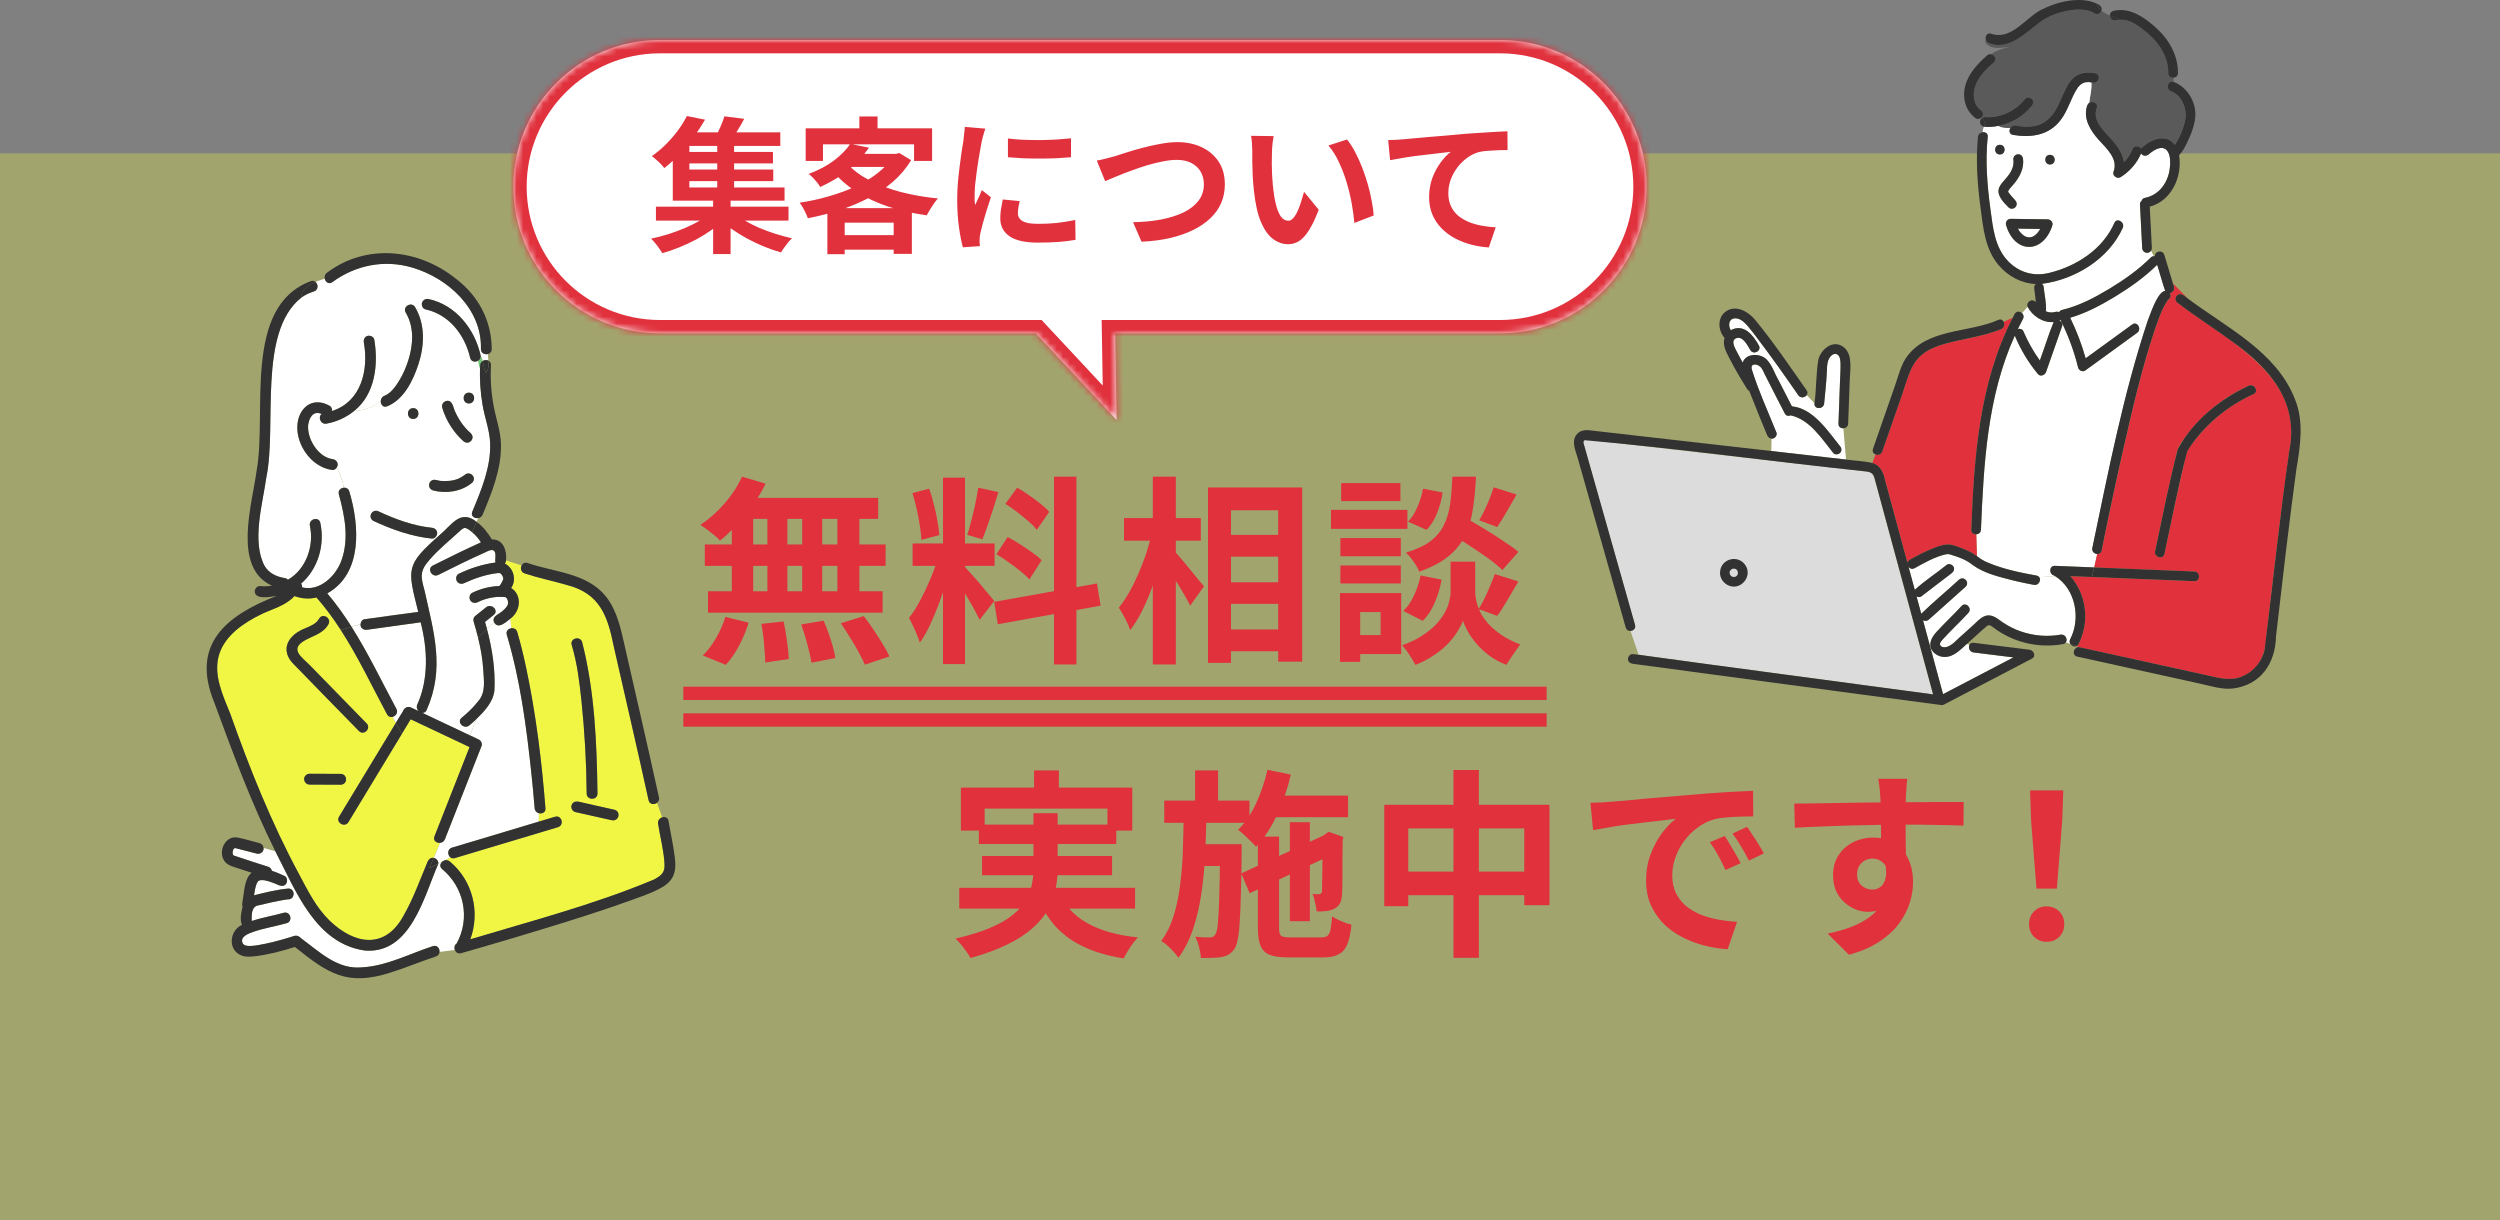 <svg width="375" height="183" viewBox="0 0 375 183" fill="none" xmlns="http://www.w3.org/2000/svg">
<rect x="0" y="0" width="375" height="183" fill="#808080" stroke="none"/>
<rect opacity="0.3" y="23" width="375" height="160" fill="#F0F643"/>
<path d="M111.3 71.5L114.84 72.55C114.3 73.65 113.66 74.73 112.92 75.79C112.18 76.85 111.38 77.83 110.52 78.73C109.68 79.63 108.84 80.42 108 81.1C107.8 80.86 107.52 80.59 107.16 80.29C106.8 79.99 106.43 79.7 106.05 79.42C105.67 79.14 105.34 78.91 105.06 78.73C106.34 77.89 107.54 76.83 108.66 75.55C109.78 74.27 110.66 72.92 111.3 71.5ZM111.06 74.68H131.73V77.83H110.19L111.06 74.68ZM105.72 81.67H132.84V84.88H105.72V81.67ZM106.2 88.69H132.39V91.9H106.2V88.69ZM115.11 75.79H118.11V90.37H115.11V75.79ZM109.77 75.79H112.98V90.4H109.77V75.79ZM120.33 75.79H123.33V90.4H120.33V75.79ZM125.61 75.79H128.91V90.4H125.61V75.79ZM114.21 93.58L117.54 93.22C117.74 94.12 117.91 95.1 118.05 96.16C118.21 97.22 118.3 98.12 118.32 98.86L114.78 99.37C114.78 98.89 114.75 98.32 114.69 97.66C114.65 97 114.59 96.31 114.51 95.59C114.43 94.87 114.33 94.2 114.21 93.58ZM120.18 93.67L123.54 93.1C123.8 93.68 124.05 94.31 124.29 94.99C124.53 95.67 124.74 96.33 124.92 96.97C125.1 97.61 125.23 98.19 125.31 98.71L121.71 99.4C121.61 98.66 121.41 97.75 121.11 96.67C120.83 95.59 120.52 94.59 120.18 93.67ZM126.12 93.49L129.57 92.41C130.05 93.03 130.53 93.7 131.01 94.42C131.49 95.14 131.95 95.86 132.39 96.58C132.83 97.28 133.17 97.91 133.41 98.47L129.72 99.7C129.5 99.16 129.19 98.53 128.79 97.81C128.41 97.09 127.98 96.36 127.5 95.62C127.04 94.86 126.58 94.15 126.12 93.49ZM108.81 92.53L112.29 93.4C111.95 94.54 111.48 95.68 110.88 96.82C110.28 97.96 109.61 98.93 108.87 99.73L105.42 98.32C106.1 97.68 106.75 96.83 107.37 95.77C107.99 94.71 108.47 93.63 108.81 92.53ZM141.45 71.65H144.75V99.61H141.45V71.65ZM136.89 81.52H149.19V84.88H136.89V81.52ZM140.79 83.29L142.8 84.28C142.54 85.28 142.24 86.34 141.9 87.46C141.56 88.56 141.18 89.66 140.76 90.76C140.34 91.86 139.9 92.9 139.44 93.88C138.98 94.84 138.49 95.68 137.97 96.4C137.87 96.02 137.72 95.61 137.52 95.17C137.34 94.71 137.14 94.26 136.92 93.82C136.72 93.38 136.53 93 136.35 92.68C136.95 91.94 137.53 91.03 138.09 89.95C138.67 88.85 139.2 87.72 139.68 86.56C140.16 85.38 140.53 84.29 140.79 83.29ZM144.72 85.03C144.88 85.19 145.11 85.44 145.41 85.78C145.73 86.12 146.08 86.51 146.46 86.95C146.84 87.37 147.2 87.8 147.54 88.24C147.9 88.66 148.22 89.04 148.5 89.38C148.8 89.72 149.01 89.98 149.13 90.16L146.94 92.98C146.74 92.54 146.48 92.03 146.16 91.45C145.84 90.85 145.49 90.24 145.11 89.62C144.73 88.98 144.36 88.38 144 87.82C143.64 87.26 143.33 86.8 143.07 86.44L144.72 85.03ZM136.86 73.96L139.38 73.3C139.64 74.02 139.87 74.8 140.07 75.64C140.29 76.48 140.47 77.3 140.61 78.1C140.75 78.9 140.85 79.62 140.91 80.26L138.21 80.98C138.19 80.34 138.11 79.62 137.97 78.82C137.85 78 137.69 77.17 137.49 76.33C137.31 75.47 137.1 74.68 136.86 73.96ZM146.73 73.15L149.76 73.81C149.52 74.63 149.26 75.47 148.98 76.33C148.7 77.19 148.42 78.02 148.14 78.82C147.86 79.6 147.6 80.29 147.36 80.89L145.08 80.23C145.3 79.59 145.51 78.86 145.71 78.04C145.93 77.2 146.13 76.35 146.31 75.49C146.49 74.63 146.63 73.85 146.73 73.15ZM158.1 71.5H161.46V99.67H158.1V71.5ZM149.13 90.28L164.55 87.52L165.09 90.85L149.67 93.64L149.13 90.28ZM150.81 75.58L152.58 73.15C153.14 73.47 153.72 73.84 154.32 74.26C154.94 74.68 155.52 75.11 156.06 75.55C156.62 75.99 157.06 76.4 157.38 76.78L155.52 79.48C155.22 79.08 154.8 78.65 154.26 78.19C153.74 77.73 153.18 77.27 152.58 76.81C151.98 76.35 151.39 75.94 150.81 75.58ZM149.46 83.14L151.14 80.56C151.74 80.86 152.36 81.22 153 81.64C153.64 82.04 154.25 82.45 154.83 82.87C155.41 83.27 155.88 83.66 156.24 84.04L154.41 86.92C154.09 86.54 153.65 86.13 153.09 85.69C152.53 85.23 151.93 84.78 151.29 84.34C150.67 83.88 150.06 83.48 149.46 83.14ZM182.91 80.23H193.65V83.5H182.91V80.23ZM182.91 87.34H193.65V90.58H182.91V87.34ZM182.91 94.42H193.65V97.69H182.91V94.42ZM181.2 73.12H195.33V99.25H191.73V76.54H184.65V99.43H181.2V73.12ZM168.6 77.71H180.12V81.1H168.6V77.71ZM172.92 71.5H176.37V99.67H172.92V71.5ZM172.74 80.02L174.87 80.77C174.63 81.99 174.33 83.25 173.97 84.55C173.61 85.83 173.2 87.09 172.74 88.33C172.28 89.55 171.78 90.7 171.24 91.78C170.7 92.84 170.13 93.75 169.53 94.51C169.37 94.01 169.12 93.44 168.78 92.8C168.44 92.14 168.12 91.59 167.82 91.15C168.36 90.49 168.88 89.72 169.38 88.84C169.88 87.96 170.34 87.03 170.76 86.05C171.2 85.05 171.59 84.04 171.93 83.02C172.27 81.98 172.54 80.98 172.74 80.02ZM176.13 82.66C176.35 82.86 176.67 83.21 177.09 83.71C177.51 84.19 177.95 84.72 178.41 85.3C178.89 85.88 179.33 86.42 179.73 86.92C180.15 87.4 180.44 87.74 180.6 87.94L178.53 90.85C178.31 90.41 178.03 89.89 177.69 89.29C177.35 88.69 176.98 88.08 176.58 87.46C176.18 86.84 175.79 86.25 175.41 85.69C175.05 85.13 174.74 84.66 174.48 84.28L176.13 82.66ZM217.41 79.93L219.63 77.56C220.49 78.04 221.43 78.59 222.45 79.21C223.49 79.83 224.48 80.46 225.42 81.1C226.38 81.72 227.16 82.28 227.76 82.78L225.36 85.51C224.82 84.97 224.09 84.37 223.17 83.71C222.25 83.05 221.28 82.39 220.26 81.73C219.24 81.07 218.29 80.47 217.41 79.93ZM219.48 84.25H221.28V88.81C221.28 89.21 221.34 89.67 221.46 90.19C221.58 90.71 221.78 91.27 222.06 91.87C222.36 92.45 222.77 93.03 223.29 93.61C223.81 94.17 224.46 94.72 225.24 95.26C226.02 95.78 226.95 96.25 228.03 96.67C227.73 97.09 227.37 97.6 226.95 98.2C226.53 98.8 226.2 99.31 225.96 99.73C225.02 99.37 224.17 98.91 223.41 98.35C222.67 97.79 222.03 97.2 221.49 96.58C220.95 95.94 220.51 95.32 220.17 94.72C219.83 94.1 219.59 93.56 219.45 93.1C219.29 93.56 219.02 94.09 218.64 94.69C218.28 95.29 217.8 95.91 217.2 96.55C216.6 97.17 215.89 97.75 215.07 98.29C214.27 98.85 213.35 99.33 212.31 99.73C212.17 99.45 211.98 99.12 211.74 98.74C211.52 98.38 211.28 98.02 211.02 97.66C210.76 97.32 210.52 97.03 210.3 96.79C211.46 96.39 212.45 95.92 213.27 95.38C214.11 94.84 214.81 94.28 215.37 93.7C215.93 93.1 216.37 92.51 216.69 91.93C217.03 91.33 217.26 90.76 217.38 90.22C217.52 89.68 217.59 89.21 217.59 88.81V84.25H219.48ZM217.86 71.5H221.4C221.32 73.3 221.16 74.94 220.92 76.42C220.7 77.9 220.3 79.23 219.72 80.41C219.16 81.57 218.33 82.59 217.23 83.47C216.15 84.35 214.7 85.11 212.88 85.75C212.72 85.31 212.44 84.81 212.04 84.25C211.64 83.67 211.25 83.22 210.87 82.9C212.45 82.42 213.69 81.84 214.59 81.16C215.49 80.46 216.16 79.65 216.6 78.73C217.06 77.79 217.37 76.73 217.53 75.55C217.69 74.35 217.8 73 217.86 71.5ZM213.45 73.3L216.39 73.87C216.25 74.89 215.98 75.91 215.58 76.93C215.18 77.95 214.65 78.8 213.99 79.48L211.2 78.25C211.74 77.71 212.21 76.98 212.61 76.06C213.01 75.14 213.29 74.22 213.45 73.3ZM213.09 86.32L216.24 86.95C216.04 88.11 215.7 89.25 215.22 90.37C214.76 91.47 214.16 92.39 213.42 93.13L210.48 91.63C211.12 91.07 211.66 90.3 212.1 89.32C212.56 88.34 212.89 87.34 213.09 86.32ZM224.04 73.09L227.49 74.17C226.99 75.07 226.48 75.96 225.96 76.84C225.46 77.7 225 78.44 224.58 79.06L221.88 78.04C222.14 77.6 222.41 77.09 222.69 76.51C222.97 75.93 223.23 75.34 223.47 74.74C223.71 74.14 223.9 73.59 224.04 73.09ZM224.22 86.11L227.76 87.22C227.22 88.14 226.67 89.07 226.11 90.01C225.57 90.95 225.06 91.74 224.58 92.38L221.79 91.36C222.09 90.88 222.39 90.34 222.69 89.74C222.99 89.12 223.27 88.49 223.53 87.85C223.81 87.21 224.04 86.63 224.22 86.11ZM201.06 80.71H210.12V83.44H201.06V80.71ZM201.18 72.46H210.06V75.16H201.18V72.46ZM201.06 84.82H210.12V87.52H201.06V84.82ZM199.65 76.48H211.11V79.33H199.65V76.48ZM202.62 88.96H210.18V98.11H202.62V95.26H207.09V91.81H202.62V88.96ZM201 88.96H204.03V99.28H201V88.96Z" fill="#E0313D"/>
<path d="M155.11 115.56H158.83V120.33H155.11V115.56ZM144.13 118.14H169.84V124.59H166.12V121.29H147.7V124.59H144.13V118.14ZM146.83 123.69H167.44V126.6H146.83V123.69ZM143.89 133.17H170.26V136.29H143.89V133.17ZM147.31 128.4H166.81V131.28H147.31V128.4ZM158.77 133.8C159.67 135.78 161.1 137.33 163.06 138.45C165.02 139.57 167.56 140.29 170.68 140.61C170.32 140.99 169.93 141.49 169.51 142.11C169.11 142.73 168.79 143.28 168.55 143.76C166.27 143.4 164.3 142.83 162.64 142.05C160.98 141.29 159.57 140.29 158.41 139.05C157.27 137.79 156.32 136.27 155.56 134.49L158.77 133.8ZM155.02 121.98H158.65V130.32C158.65 131.36 158.54 132.4 158.32 133.44C158.12 134.48 157.74 135.49 157.18 136.47C156.64 137.43 155.87 138.35 154.87 139.23C153.89 140.11 152.64 140.92 151.12 141.66C149.6 142.42 147.75 143.1 145.57 143.7C145.43 143.42 145.23 143.1 144.97 142.74C144.73 142.4 144.46 142.05 144.16 141.69C143.88 141.33 143.6 141.03 143.32 140.79C145.4 140.31 147.14 139.77 148.54 139.17C149.96 138.57 151.09 137.92 151.93 137.22C152.79 136.52 153.44 135.79 153.88 135.03C154.32 134.25 154.62 133.47 154.78 132.69C154.94 131.89 155.02 131.08 155.02 130.26V121.98ZM189.79 119.34H202.21V122.58H189.79V119.34ZM193.48 123.33H196.48V138.18H193.48V123.33ZM190.12 115.47L193.63 116.19C193.13 118.33 192.43 120.36 191.53 122.28C190.65 124.18 189.61 125.76 188.41 127.02C188.23 126.8 187.97 126.53 187.63 126.21C187.31 125.89 186.98 125.57 186.64 125.25C186.3 124.93 185.99 124.67 185.71 124.47C186.77 123.43 187.67 122.11 188.41 120.51C189.15 118.91 189.72 117.23 190.12 115.47ZM186.19 131.01L199.27 124.98L200.5 127.89L187.45 133.98L186.19 131.01ZM188.68 125.49H191.86V139.17C191.86 139.81 191.96 140.21 192.16 140.37C192.36 140.53 192.83 140.61 193.57 140.61C193.75 140.61 194.04 140.61 194.44 140.61C194.86 140.61 195.32 140.61 195.82 140.61C196.32 140.61 196.79 140.61 197.23 140.61C197.67 140.61 197.99 140.61 198.19 140.61C198.61 140.61 198.92 140.53 199.12 140.37C199.32 140.21 199.47 139.91 199.57 139.47C199.67 139.01 199.75 138.34 199.81 137.46C200.17 137.7 200.63 137.94 201.19 138.18C201.75 138.42 202.26 138.59 202.72 138.69C202.6 139.95 202.39 140.94 202.09 141.66C201.79 142.38 201.35 142.88 200.77 143.16C200.21 143.46 199.45 143.61 198.49 143.61C198.31 143.61 198.04 143.61 197.68 143.61C197.34 143.61 196.94 143.61 196.48 143.61C196.04 143.61 195.6 143.61 195.16 143.61C194.72 143.61 194.32 143.61 193.96 143.61C193.62 143.61 193.37 143.61 193.21 143.61C192.03 143.61 191.11 143.48 190.45 143.22C189.79 142.96 189.33 142.5 189.07 141.84C188.81 141.2 188.68 140.31 188.68 139.17V125.49ZM198.37 125.61H198.13L198.73 125.16L199.3 124.77L201.52 125.55L201.4 126.06C201.4 127.12 201.39 128.1 201.37 129C201.37 129.9 201.37 130.71 201.37 131.43C201.37 132.15 201.36 132.75 201.34 133.23C201.34 133.71 201.32 134.07 201.28 134.31C201.26 134.85 201.14 135.29 200.92 135.63C200.72 135.95 200.41 136.2 199.99 136.38C199.63 136.54 199.22 136.64 198.76 136.68C198.32 136.72 197.9 136.73 197.5 136.71C197.46 136.31 197.38 135.86 197.26 135.36C197.16 134.84 197.03 134.42 196.87 134.1C197.05 134.12 197.23 134.13 197.41 134.13C197.61 134.13 197.76 134.13 197.86 134.13C197.98 134.13 198.07 134.1 198.13 134.04C198.21 133.98 198.27 133.86 198.31 133.68C198.31 133.58 198.31 133.34 198.31 132.96C198.33 132.56 198.34 132.02 198.34 131.34C198.36 130.66 198.37 129.84 198.37 128.88C198.37 127.92 198.37 126.83 198.37 125.61ZM174.64 120.09H187.42V123.42H174.64V120.09ZM179.32 126.63H184.18V129.9H179.32V126.63ZM179.26 115.56H182.71V121.2H179.26V115.56ZM177.55 122.13H180.97C180.93 124.23 180.86 126.29 180.76 128.31C180.66 130.33 180.47 132.27 180.19 134.13C179.91 135.99 179.5 137.73 178.96 139.35C178.42 140.97 177.69 142.41 176.77 143.67C176.49 143.25 176.1 142.79 175.6 142.29C175.12 141.81 174.65 141.43 174.19 141.15C174.99 140.05 175.61 138.79 176.05 137.37C176.49 135.95 176.81 134.42 177.01 132.78C177.23 131.14 177.37 129.42 177.43 127.62C177.49 125.82 177.53 123.99 177.55 122.13ZM183.01 126.63H186.25C186.25 126.63 186.25 126.72 186.25 126.9C186.25 127.08 186.25 127.28 186.25 127.5C186.25 127.72 186.25 127.9 186.25 128.04C186.23 130.44 186.19 132.49 186.13 134.19C186.09 135.87 186.03 137.26 185.95 138.36C185.89 139.46 185.79 140.32 185.65 140.94C185.53 141.56 185.38 142.01 185.2 142.29C184.92 142.69 184.63 142.98 184.33 143.16C184.03 143.34 183.67 143.47 183.25 143.55C182.87 143.63 182.41 143.67 181.87 143.67C181.33 143.69 180.75 143.7 180.13 143.7C180.11 143.22 180.02 142.67 179.86 142.05C179.7 141.45 179.51 140.93 179.29 140.49C179.75 140.55 180.17 140.59 180.55 140.61C180.95 140.61 181.25 140.61 181.45 140.61C181.65 140.61 181.81 140.58 181.93 140.52C182.07 140.46 182.2 140.33 182.32 140.13C182.48 139.91 182.6 139.37 182.68 138.51C182.76 137.65 182.83 136.33 182.89 134.55C182.95 132.75 182.99 130.34 183.01 127.32V126.63ZM207.64 120.72H232.42V135.78H228.64V124.26H211.24V135.93H207.64V120.72ZM209.5 130.74H230.74V134.28H209.5V130.74ZM218.02 115.5H221.83V143.67H218.02V115.5ZM238.57 120.42C239.17 120.4 239.74 120.38 240.28 120.36C240.82 120.32 241.23 120.29 241.51 120.27C242.13 120.23 242.89 120.17 243.79 120.09C244.71 119.99 245.73 119.89 246.85 119.79C247.99 119.69 249.2 119.59 250.48 119.49C251.76 119.39 253.09 119.28 254.47 119.16C255.51 119.06 256.54 118.98 257.56 118.92C258.6 118.84 259.58 118.78 260.5 118.74C261.44 118.68 262.26 118.64 262.96 118.62L262.99 122.46C262.45 122.46 261.83 122.47 261.13 122.49C260.43 122.51 259.73 122.55 259.03 122.61C258.35 122.65 257.74 122.74 257.2 122.88C256.3 123.12 255.46 123.53 254.68 124.11C253.9 124.67 253.22 125.34 252.64 126.12C252.08 126.88 251.64 127.71 251.32 128.61C251 129.49 250.84 130.38 250.84 131.28C250.84 132.26 251.01 133.13 251.35 133.89C251.71 134.63 252.19 135.27 252.79 135.81C253.41 136.33 254.13 136.77 254.95 137.13C255.77 137.47 256.65 137.73 257.59 137.91C258.55 138.09 259.54 138.21 260.56 138.27L259.15 142.38C257.89 142.3 256.66 142.1 255.46 141.78C254.28 141.46 253.17 141.02 252.13 140.46C251.09 139.9 250.18 139.22 249.4 138.42C248.64 137.6 248.03 136.67 247.57 135.63C247.13 134.57 246.91 133.39 246.91 132.09C246.91 130.65 247.14 129.33 247.6 128.13C248.06 126.91 248.63 125.85 249.31 124.95C250.01 124.03 250.7 123.32 251.38 122.82C250.82 122.9 250.14 122.98 249.34 123.06C248.56 123.14 247.71 123.24 246.79 123.36C245.89 123.46 244.97 123.57 244.03 123.69C243.09 123.81 242.18 123.95 241.3 124.11C240.44 124.25 239.66 124.39 238.96 124.53L238.57 120.42ZM258.7 125.4C258.96 125.76 259.23 126.19 259.51 126.69C259.81 127.17 260.1 127.66 260.38 128.16C260.66 128.64 260.9 129.08 261.1 129.48L258.82 130.5C258.44 129.66 258.07 128.92 257.71 128.28C257.37 127.64 256.96 126.99 256.48 126.33L258.7 125.4ZM262.06 124.02C262.32 124.38 262.6 124.8 262.9 125.28C263.22 125.74 263.53 126.22 263.83 126.72C264.13 127.2 264.38 127.63 264.58 128.01L262.33 129.09C261.93 128.29 261.54 127.58 261.16 126.96C260.8 126.34 260.37 125.7 259.87 125.04L262.06 124.02ZM286.09 116.82C286.07 116.98 286.04 117.24 286 117.6C285.98 117.94 285.96 118.29 285.94 118.65C285.92 118.99 285.9 119.24 285.88 119.4C285.86 119.8 285.85 120.34 285.85 121.02C285.85 121.68 285.85 122.42 285.85 123.24C285.85 124.06 285.85 124.89 285.85 125.73C285.87 126.55 285.88 127.33 285.88 128.07C285.9 128.79 285.91 129.39 285.91 129.87L282.16 128.61C282.16 128.23 282.16 127.73 282.16 127.11C282.16 126.47 282.16 125.78 282.16 125.04C282.16 124.28 282.15 123.53 282.13 122.79C282.13 122.05 282.12 121.38 282.1 120.78C282.08 120.18 282.06 119.73 282.04 119.43C282 118.81 281.95 118.27 281.89 117.81C281.83 117.33 281.78 117 281.74 116.82H286.09ZM269.14 120.54C270.02 120.54 271.02 120.53 272.14 120.51C273.26 120.49 274.43 120.47 275.65 120.45C276.87 120.43 278.07 120.41 279.25 120.39C280.43 120.37 281.54 120.36 282.58 120.36C283.62 120.34 284.52 120.33 285.28 120.33C286.04 120.33 286.87 120.33 287.77 120.33C288.67 120.31 289.56 120.3 290.44 120.3C291.32 120.3 292.12 120.3 292.84 120.3C293.58 120.3 294.15 120.3 294.55 120.3L294.52 123.84C293.58 123.8 292.34 123.77 290.8 123.75C289.26 123.71 287.38 123.69 285.16 123.69C283.8 123.69 282.42 123.71 281.02 123.75C279.62 123.77 278.23 123.8 276.85 123.84C275.47 123.88 274.14 123.93 272.86 123.99C271.58 124.03 270.37 124.09 269.23 124.17L269.14 120.54ZM285.37 129.42C285.37 131.06 285.17 132.42 284.77 133.5C284.39 134.58 283.81 135.4 283.03 135.96C282.25 136.5 281.28 136.77 280.12 136.77C279.56 136.77 278.97 136.65 278.35 136.41C277.75 136.17 277.19 135.82 276.67 135.36C276.15 134.9 275.73 134.33 275.41 133.65C275.11 132.97 274.96 132.17 274.96 131.25C274.96 130.11 275.23 129.13 275.77 128.31C276.31 127.47 277.03 126.82 277.93 126.36C278.85 125.88 279.86 125.64 280.96 125.64C282.28 125.64 283.38 125.94 284.26 126.54C285.16 127.12 285.83 127.91 286.27 128.91C286.73 129.91 286.96 131.04 286.96 132.3C286.96 133.28 286.8 134.3 286.48 135.36C286.16 136.42 285.63 137.46 284.89 138.48C284.17 139.48 283.19 140.39 281.95 141.21C280.73 142.03 279.2 142.7 277.36 143.22L274.15 140.04C275.43 139.78 276.62 139.44 277.72 139.02C278.82 138.6 279.78 138.07 280.6 137.43C281.44 136.79 282.09 136 282.55 135.06C283.03 134.12 283.27 132.99 283.27 131.67C283.27 130.71 283.03 129.99 282.55 129.51C282.09 129.03 281.53 128.79 280.87 128.79C280.49 128.79 280.12 128.88 279.76 129.06C279.4 129.24 279.11 129.51 278.89 129.87C278.67 130.23 278.56 130.67 278.56 131.19C278.56 131.87 278.79 132.42 279.25 132.84C279.73 133.24 280.27 133.44 280.87 133.44C281.35 133.44 281.77 133.29 282.13 132.99C282.51 132.69 282.76 132.19 282.88 131.49C283 130.79 282.9 129.85 282.58 128.67L285.37 129.42ZM305.47 133.29L304.66 123.03L304.51 118.56H309.49L309.34 123.03L308.53 133.29H305.47ZM307 141.27C306.24 141.27 305.61 141.02 305.11 140.52C304.61 140.02 304.36 139.39 304.36 138.63C304.36 137.85 304.61 137.21 305.11 136.71C305.61 136.21 306.24 135.96 307 135.96C307.76 135.96 308.39 136.21 308.89 136.71C309.39 137.21 309.64 137.85 309.64 138.63C309.64 139.39 309.39 140.02 308.89 140.52C308.39 141.02 307.76 141.27 307 141.27Z" fill="#E0313D"/>
<mask id="path-4-inside-1_1063_5" fill="white">
<path d="M225 6C237.15 6 247 15.85 247 28C247 40.15 237.15 50 225 50H167.279L167.5 63L155.371 50H99C86.85 50 77 40.15 77 28C77 15.85 86.85 6 99 6H225Z"/>
</mask>
<path d="M225 6C237.15 6 247 15.85 247 28C247 40.15 237.15 50 225 50H167.279L167.5 63L155.371 50H99C86.85 50 77 40.15 77 28C77 15.85 86.85 6 99 6H225Z" fill="white"/>
<path d="M225 50V52V50ZM167.279 50V48H165.245L165.28 50.034L167.279 50ZM167.5 63L166.038 64.364L169.588 68.17L169.5 62.966L167.5 63ZM155.371 50L156.833 48.636L156.24 48H155.371V50ZM99 6V4V6ZM225 6V8C236.046 8 245 16.954 245 28H247H249C249 14.745 238.255 4 225 4V6ZM247 28H245C245 39.046 236.046 48 225 48V50V52C238.255 52 249 41.255 249 28H247ZM225 50V48H167.279V50V52H225V50ZM167.279 50L165.28 50.034L165.5 63.034L167.5 63L169.5 62.966L169.279 49.966L167.279 50ZM167.5 63L168.962 61.636L156.833 48.636L155.371 50L153.909 51.364L166.038 64.364L167.5 63ZM155.371 50V48H99V50V52H155.371V50ZM99 50V48C87.954 48 79 39.046 79 28H77H75C75 41.255 85.745 52 99 52V50ZM77 28H79C79 16.954 87.954 8 99 8V6V4C85.745 4 75 14.745 75 28H77ZM99 6V8H225V6V4H99V6Z" fill="#E0313D" mask="url(#path-4-inside-1_1063_5)"/>
<path d="M98.389 31H118.277V33.09H98.389V31ZM102.613 22.794H115.945V24.51H102.613V22.794ZM102.613 25.434H115.989V27.172H102.613V25.434ZM102.085 19.846H117.045V21.892H102.085V19.846ZM107.585 21.144H110.115V28.866H107.585V21.144ZM106.969 29.592H109.587V38.106H106.969V29.592ZM106.749 31.858L108.729 32.848C108.172 33.391 107.526 33.926 106.793 34.454C106.074 34.968 105.297 35.452 104.461 35.906C103.625 36.346 102.774 36.742 101.909 37.094C101.044 37.446 100.193 37.74 99.357 37.974C99.152 37.652 98.888 37.27 98.565 36.83C98.242 36.405 97.942 36.06 97.663 35.796C98.499 35.62 99.35 35.4 100.215 35.136C101.08 34.858 101.916 34.55 102.723 34.212C103.544 33.86 104.3 33.486 104.989 33.09C105.678 32.694 106.265 32.284 106.749 31.858ZM109.895 31.792C110.379 32.218 110.951 32.628 111.611 33.024C112.286 33.42 113.019 33.794 113.811 34.146C114.618 34.484 115.446 34.792 116.297 35.07C117.148 35.334 117.984 35.562 118.805 35.752C118.614 35.914 118.416 36.119 118.211 36.368C118.006 36.632 117.808 36.896 117.617 37.16C117.426 37.424 117.272 37.659 117.155 37.864C116.319 37.63 115.468 37.336 114.603 36.984C113.752 36.632 112.916 36.236 112.095 35.796C111.288 35.356 110.526 34.887 109.807 34.388C109.088 33.875 108.443 33.347 107.871 32.804L109.895 31.792ZM108.663 17.448L111.633 17.822C111.296 18.468 110.936 19.091 110.555 19.692C110.188 20.294 109.851 20.8 109.543 21.21L107.211 20.77C107.475 20.286 107.746 19.736 108.025 19.12C108.304 18.504 108.516 17.947 108.663 17.448ZM103.031 17.404L105.759 17.954C105.26 18.805 104.71 19.648 104.109 20.484C103.508 21.32 102.84 22.142 102.107 22.948C101.374 23.74 100.552 24.496 99.643 25.214C99.511 25.024 99.335 24.818 99.115 24.598C98.895 24.364 98.66 24.144 98.411 23.938C98.176 23.718 97.964 23.55 97.773 23.432C98.594 22.846 99.335 22.215 99.995 21.54C100.67 20.851 101.264 20.154 101.777 19.45C102.29 18.732 102.708 18.05 103.031 17.404ZM100.919 21.188H103.405V28.118H117.683V30.098H100.919V21.188ZM127.539 21.584L130.355 22.156C129.519 23.33 128.514 24.415 127.341 25.412C126.168 26.395 124.73 27.275 123.029 28.052C122.926 27.847 122.772 27.62 122.567 27.37C122.362 27.121 122.149 26.879 121.929 26.644C121.709 26.41 121.496 26.226 121.291 26.094C122.846 25.508 124.136 24.818 125.163 24.026C126.204 23.22 126.996 22.406 127.539 21.584ZM128.133 23.08H134.711V25.038H126.351L128.133 23.08ZM133.919 23.08H134.425L134.887 22.948L136.669 24.026C135.936 25.244 135.019 26.329 133.919 27.282C132.819 28.221 131.58 29.042 130.201 29.746C128.837 30.45 127.385 31.052 125.845 31.55C124.32 32.034 122.765 32.43 121.181 32.738C121.064 32.401 120.888 32.005 120.653 31.55C120.418 31.081 120.184 30.7 119.949 30.406C121.416 30.186 122.86 29.871 124.283 29.46C125.72 29.05 127.062 28.558 128.309 27.986C129.57 27.4 130.685 26.725 131.653 25.962C132.621 25.2 133.376 24.364 133.919 23.454V23.08ZM127.099 24.554C127.95 25.508 129.057 26.336 130.421 27.04C131.8 27.744 133.362 28.331 135.107 28.8C136.867 29.255 138.73 29.578 140.695 29.768C140.504 29.974 140.299 30.23 140.079 30.538C139.874 30.832 139.676 31.14 139.485 31.462C139.294 31.77 139.14 32.049 139.023 32.298C136.999 32.02 135.1 31.594 133.325 31.022C131.565 30.436 129.966 29.695 128.529 28.8C127.092 27.891 125.852 26.813 124.811 25.566L127.099 24.554ZM124.107 31.22H136.779V38.084H134.051V33.398H126.703V38.128H124.107V31.22ZM125.405 35.268H135.371V37.446H125.405V35.268ZM128.903 17.47H131.631V20.594H128.903V17.47ZM120.851 19.252H139.815V24.136H137.109V21.65H123.447V24.136H120.851V19.252ZM151.189 20.77C151.864 20.858 152.619 20.924 153.455 20.968C154.306 20.998 155.164 21.012 156.029 21.012C156.909 20.998 157.752 20.968 158.559 20.924C159.366 20.866 160.062 20.807 160.649 20.748V23.586C159.974 23.645 159.234 23.696 158.427 23.74C157.62 23.77 156.792 23.784 155.941 23.784C155.09 23.784 154.254 23.77 153.433 23.74C152.626 23.696 151.878 23.645 151.189 23.586V20.77ZM152.949 30.164C152.861 30.531 152.795 30.861 152.751 31.154C152.707 31.433 152.685 31.719 152.685 32.012C152.685 32.247 152.744 32.467 152.861 32.672C152.978 32.863 153.154 33.032 153.389 33.178C153.638 33.31 153.954 33.413 154.335 33.486C154.731 33.545 155.208 33.574 155.765 33.574C156.748 33.574 157.672 33.53 158.537 33.442C159.402 33.34 160.319 33.193 161.287 33.002L161.331 35.972C160.627 36.104 159.813 36.207 158.889 36.28C157.98 36.354 156.902 36.39 155.655 36.39C153.763 36.39 152.355 36.075 151.431 35.444C150.507 34.799 150.045 33.912 150.045 32.782C150.045 32.357 150.074 31.917 150.133 31.462C150.206 30.993 150.302 30.48 150.419 29.922L152.949 30.164ZM147.801 19.296C147.742 19.443 147.676 19.648 147.603 19.912C147.53 20.176 147.456 20.433 147.383 20.682C147.324 20.932 147.28 21.122 147.251 21.254C147.207 21.562 147.134 21.966 147.031 22.464C146.943 22.948 146.848 23.498 146.745 24.114C146.657 24.716 146.569 25.332 146.481 25.962C146.393 26.593 146.32 27.202 146.261 27.788C146.217 28.375 146.195 28.888 146.195 29.328C146.195 29.534 146.195 29.768 146.195 30.032C146.21 30.296 146.239 30.538 146.283 30.758C146.386 30.509 146.496 30.26 146.613 30.01C146.73 29.761 146.848 29.512 146.965 29.262C147.082 28.998 147.185 28.749 147.273 28.514L148.637 29.592C148.432 30.194 148.219 30.839 147.999 31.528C147.794 32.218 147.603 32.87 147.427 33.486C147.266 34.088 147.141 34.586 147.053 34.982C147.024 35.144 146.994 35.327 146.965 35.532C146.95 35.738 146.943 35.899 146.943 36.016C146.943 36.134 146.943 36.273 146.943 36.434C146.958 36.61 146.972 36.772 146.987 36.918L144.435 37.094C144.215 36.332 144.017 35.32 143.841 34.058C143.665 32.782 143.577 31.396 143.577 29.9C143.577 29.079 143.614 28.243 143.687 27.392C143.76 26.542 143.848 25.728 143.951 24.95C144.054 24.158 144.149 23.44 144.237 22.794C144.34 22.149 144.428 21.614 144.501 21.188C144.53 20.88 144.567 20.536 144.611 20.154C144.67 19.758 144.706 19.384 144.721 19.032L147.801 19.296ZM164.521 24.092C164.932 24.019 165.386 23.916 165.885 23.784C166.384 23.652 166.831 23.535 167.227 23.432C167.652 23.3 168.224 23.117 168.943 22.882C169.676 22.648 170.483 22.413 171.363 22.178C172.243 21.944 173.138 21.746 174.047 21.584C174.971 21.408 175.829 21.32 176.621 21.32C177.956 21.32 179.158 21.57 180.229 22.068C181.3 22.567 182.15 23.286 182.781 24.224C183.412 25.163 183.727 26.314 183.727 27.678C183.727 28.676 183.544 29.6 183.177 30.45C182.81 31.301 182.268 32.064 181.549 32.738C180.845 33.413 179.987 34 178.975 34.498C177.963 34.997 176.804 35.4 175.499 35.708C174.208 36.002 172.786 36.185 171.231 36.258L169.955 33.332C171.451 33.303 172.837 33.171 174.113 32.936C175.404 32.687 176.533 32.335 177.501 31.88C178.469 31.411 179.224 30.824 179.767 30.12C180.31 29.416 180.581 28.588 180.581 27.634C180.581 26.945 180.427 26.329 180.119 25.786C179.811 25.229 179.349 24.789 178.733 24.466C178.132 24.144 177.391 23.982 176.511 23.982C175.866 23.982 175.154 24.063 174.377 24.224C173.6 24.371 172.8 24.569 171.979 24.818C171.172 25.068 170.38 25.339 169.603 25.632C168.826 25.911 168.107 26.19 167.447 26.468C166.787 26.747 166.23 26.982 165.775 27.172L164.521 24.092ZM191.053 20.418C190.994 20.682 190.943 20.983 190.899 21.32C190.87 21.658 190.84 21.988 190.811 22.31C190.796 22.633 190.789 22.897 190.789 23.102C190.774 23.586 190.767 24.085 190.767 24.598C190.782 25.112 190.796 25.64 190.811 26.182C190.84 26.71 190.877 27.238 190.921 27.766C191.024 28.822 191.17 29.754 191.361 30.56C191.552 31.367 191.801 31.998 192.109 32.452C192.417 32.892 192.806 33.112 193.275 33.112C193.524 33.112 193.766 32.973 194.001 32.694C194.25 32.416 194.47 32.056 194.661 31.616C194.866 31.162 195.042 30.685 195.189 30.186C195.35 29.688 195.49 29.218 195.607 28.778L197.807 31.462C197.323 32.738 196.839 33.758 196.355 34.52C195.886 35.268 195.394 35.811 194.881 36.148C194.368 36.471 193.81 36.632 193.209 36.632C192.417 36.632 191.662 36.368 190.943 35.84C190.239 35.312 189.638 34.462 189.139 33.288C188.64 32.1 188.288 30.524 188.083 28.558C188.01 27.884 187.951 27.172 187.907 26.424C187.878 25.676 187.856 24.965 187.841 24.29C187.841 23.616 187.841 23.058 187.841 22.618C187.841 22.31 187.826 21.944 187.797 21.518C187.768 21.093 187.724 20.712 187.665 20.374L191.053 20.418ZM202.053 20.924C202.464 21.423 202.86 22.032 203.241 22.75C203.622 23.469 203.974 24.239 204.297 25.06C204.62 25.882 204.906 26.725 205.155 27.59C205.404 28.441 205.602 29.277 205.749 30.098C205.91 30.905 206.013 31.646 206.057 32.32L203.153 33.442C203.08 32.548 202.948 31.572 202.757 30.516C202.566 29.46 202.31 28.397 201.987 27.326C201.664 26.256 201.276 25.244 200.821 24.29C200.381 23.337 199.86 22.516 199.259 21.826L202.053 20.924ZM208.229 21.012C208.669 20.998 209.087 20.983 209.483 20.968C209.879 20.939 210.187 20.917 210.407 20.902C210.862 20.858 211.419 20.807 212.079 20.748C212.739 20.69 213.48 20.624 214.301 20.55C215.137 20.477 216.024 20.404 216.963 20.33C217.902 20.242 218.877 20.154 219.889 20.066C220.652 20.008 221.414 19.956 222.177 19.912C222.94 19.854 223.658 19.81 224.333 19.78C225.022 19.736 225.616 19.707 226.115 19.692L226.137 22.508C225.741 22.508 225.286 22.516 224.773 22.53C224.26 22.545 223.746 22.574 223.233 22.618C222.734 22.648 222.287 22.706 221.891 22.794C221.231 22.97 220.615 23.271 220.043 23.696C219.486 24.107 218.994 24.598 218.569 25.17C218.144 25.742 217.814 26.358 217.579 27.018C217.359 27.664 217.249 28.316 217.249 28.976C217.249 29.695 217.374 30.333 217.623 30.89C217.872 31.433 218.217 31.902 218.657 32.298C219.112 32.68 219.64 33.002 220.241 33.266C220.842 33.516 221.488 33.706 222.177 33.838C222.881 33.97 223.607 34.058 224.355 34.102L223.321 37.116C222.397 37.058 221.495 36.911 220.615 36.676C219.75 36.442 218.936 36.119 218.173 35.708C217.425 35.298 216.765 34.799 216.193 34.212C215.621 33.611 215.174 32.929 214.851 32.166C214.528 31.389 214.367 30.524 214.367 29.57C214.367 28.5 214.536 27.524 214.873 26.644C215.21 25.764 215.628 24.994 216.127 24.334C216.626 23.66 217.124 23.139 217.623 22.772C217.212 22.816 216.714 22.875 216.127 22.948C215.555 23.007 214.932 23.08 214.257 23.168C213.597 23.242 212.922 23.322 212.233 23.41C211.544 23.498 210.876 23.601 210.231 23.718C209.6 23.821 209.028 23.924 208.515 24.026L208.229 21.012Z" fill="#E0313D"/>
<path d="M287.378 94.649C285.302 87.003 283.245 79.352 281.165 71.71C280.897 70.743 280.272 70.77 279.45 70.673C273.686 70.018 267.926 69.358 262.161 68.703C254.243 67.802 246.324 66.9 238.405 65.995C238.181 65.968 237.86 65.889 237.671 66.034C237.372 66.258 237.548 66.57 237.64 66.9C239.381 73.052 241.127 79.203 242.868 85.354C243.659 88.155 244.455 90.951 245.247 93.752C245.392 94.271 244.996 94.614 244.578 94.645L245.787 98.219C260.504 100.251 275.233 102.168 289.954 104.164C289.097 100.994 288.235 97.819 287.378 94.649Z" fill="#DCDCDC"/>
<path d="M310.529 96.584L310.561 96.593C310.561 96.593 310.547 96.561 310.538 96.548L310.529 96.584Z" fill="#6EC878"/>
<path d="M291.453 104.128C294.975 102.29 298.492 100.452 302.014 98.614C300.018 98.368 298.022 98.121 296.03 97.871C295.401 97.792 295.204 97.088 295.432 96.688L294.993 96.613C293.669 97.91 291.818 99.458 290.077 97.875C289.984 97.937 289.892 97.998 289.809 98.055C290.358 100.078 290.903 102.101 291.453 104.123V104.128Z" fill="white"/>
<path d="M310.531 95.879C312.158 92.77 311.335 88.351 308.284 86.43L305.883 86.579C306.195 87.023 305.804 87.859 305.083 87.731C304.08 87.555 303.082 87.336 302.089 87.098C299.969 86.54 297.701 86.069 295.902 84.755C294.935 83.954 293.73 83.537 292.539 83.18C292.27 83.106 292.253 83.093 291.963 83.132C290.257 83.48 288.704 84.398 287.188 85.225C286.823 85.436 286.475 85.3 286.277 85.04C286.59 86.188 286.897 87.336 287.209 88.479C288.696 87.111 290.437 85.999 292.011 84.724C292.332 84.478 292.811 84.689 293.005 84.983C293.233 85.339 293.044 85.748 292.745 85.977C291.224 87.138 289.707 88.299 288.186 89.459C287.975 89.622 287.693 89.582 287.473 89.459C287.711 90.33 287.944 91.196 288.181 92.067C289.988 90.308 291.958 88.686 293.822 86.975C294.526 86.329 295.502 87.309 294.847 87.999C293.009 89.644 291.167 91.288 289.329 92.933C289.083 93.153 288.726 93.206 288.445 93.043C288.898 94.714 289.351 96.384 289.804 98.06C289.887 97.998 289.975 97.937 290.072 97.879C289.047 96.916 289.703 95.553 290.529 94.718C291.725 93.408 293.035 92.207 294.227 90.897C294.856 90.207 295.88 91.236 295.251 91.922C294.055 93.232 292.75 94.437 291.554 95.743C291.321 95.998 290.806 96.459 291.057 96.824C291.263 97.123 291.751 97.127 292.05 97.026C292.824 96.771 293.427 96.059 294.02 95.527C294.631 94.977 295.243 94.432 295.854 93.883C296.408 93.386 296.997 92.687 297.701 92.418C298.787 92.01 299.56 92.783 300.396 93.346C301.236 93.913 302.146 94.375 303.1 94.705C305.017 95.369 307.079 95.553 309.075 95.193C309.796 95.061 310.192 95.91 309.871 96.349L310.517 96.573L310.526 96.538C310.425 96.349 310.399 96.112 310.526 95.87L310.531 95.879Z" fill="white"/>
<path d="M324.704 43.429C324.331 42.189 323.957 40.954 323.583 39.714C321.666 41.609 319.415 43.196 317.111 44.581C315.057 45.817 312.855 46.982 310.533 47.659C311.483 49.602 312.27 51.656 312.85 53.74C315.181 52.047 317.511 50.354 319.841 48.666C320.598 48.116 321.323 49.374 320.576 49.919C317.981 51.805 315.383 53.692 312.789 55.574C312.41 55.846 311.826 55.56 311.725 55.138C311.118 52.667 310.216 50.222 309.064 47.949C309.02 47.998 308.972 48.037 308.919 48.072C309.227 48.218 309.438 48.591 309.324 48.925C308.528 51.216 307.723 53.503 306.914 55.789C306.747 56.255 306.079 56.563 305.701 56.11C304.272 54.391 303.08 52.403 302.227 50.341C298.094 59.443 297.558 69.613 297.149 79.453C297.131 79.897 296.793 80.126 296.445 80.148L296.546 83.415C297.035 83.815 297.58 84.153 298.208 84.4C300.499 85.358 303.032 85.895 305.472 86.33C305.67 86.365 305.802 86.457 305.885 86.576L308.286 86.427C308.203 86.378 308.15 86.347 308.053 86.299C308.053 86.299 308.053 86.299 308.049 86.299C307.301 86.044 307.389 84.839 308.242 84.874C310.208 84.954 312.169 85.033 314.134 85.112L314.587 83.098C314.178 83.067 313.76 82.72 313.866 82.192C316.271 70.738 318.487 59.179 322.189 48.059C322.519 47.14 322.875 46.221 323.306 45.346C323.662 44.722 324.023 43.755 324.801 43.605C324.766 43.548 324.735 43.491 324.713 43.425L324.704 43.429Z" fill="white"/>
<path d="M303.449 47.834C303.185 48.331 302.93 48.833 302.684 49.343C302.987 49.268 303.37 49.373 303.497 49.668C304.161 51.22 304.988 52.702 305.977 54.074C306.694 52.165 307.27 50.182 308.052 48.305C306.456 48.446 304.891 47.439 304.139 46.019L303.304 46.968C303.523 47.175 303.633 47.496 303.453 47.839L303.449 47.834Z" fill="white"/>
<path d="M282.55 71.266C283.742 75.659 284.929 80.051 286.121 84.444C286.151 84.263 286.257 84.096 286.459 83.978C287.615 83.305 288.82 82.703 290.06 82.21C290.715 81.951 291.423 81.691 292.135 81.674C292.879 81.652 293.666 82.008 294.347 82.272C295.125 82.575 295.882 82.914 296.541 83.424L296.44 80.157C296.062 80.179 295.671 79.95 295.693 79.462C296.115 68.637 296.862 57.451 301.914 47.659L300.542 48.266C300.723 48.631 300.644 49.181 300.151 49.383C297.394 50.517 294.426 50.803 291.581 51.616C287.026 52.962 286.705 54.998 285.355 59.069C284.349 61.958 283.342 64.847 282.335 67.736C282.168 68.215 281.675 68.316 281.315 68.171L280.857 69.463C281.693 69.736 282.295 70.347 282.546 71.271L282.55 71.266Z" fill="#E0313D"/>
<path d="M324.743 99.907C326.876 100.377 329.012 100.848 331.145 101.318C332.908 101.719 334.72 102.224 336.452 101.411C339.301 100.109 339.864 97.656 340.027 94.793C341.069 85.762 342.106 76.722 343.377 67.722C345.782 56.351 333.994 51.088 326.546 45.355C326.238 45.117 326.295 44.576 326.546 44.33C327.104 43.803 327.685 44.427 328.151 44.765L325.943 42.51C325.996 42.69 326.053 42.87 326.106 43.046C326.234 43.464 325.908 43.93 325.473 43.961C325.649 44.216 325.675 44.559 325.372 44.831C325.288 44.906 325.213 44.994 325.139 45.082C324.224 46.441 323.741 48.002 323.182 49.593C321.256 55.353 319.889 61.311 318.539 67.225C317.374 72.33 316.283 77.452 315.254 82.588C315.175 82.975 314.881 83.128 314.577 83.106L314.124 85.12C319.133 85.323 324.141 85.525 329.149 85.731C330.081 85.771 330.081 87.222 329.149 87.182C324.035 86.976 318.917 86.769 313.804 86.558C312.722 86.514 311.64 86.47 310.559 86.426C313.008 89.227 313.469 93.334 311.781 96.614C311.706 96.763 311.601 96.864 311.482 96.921L312.036 97.115C316.27 98.047 320.504 98.979 324.739 99.911L324.743 99.907ZM329.175 66.112C328.815 66.587 328.344 67.128 328.089 67.669C327.821 68.245 327.742 69.014 327.597 69.63C326.546 74.093 325.605 78.586 324.668 83.076C324.479 83.99 323.081 83.603 323.27 82.689C324.281 77.887 325.244 73.073 326.423 68.306C326.572 67.352 327.016 66.499 327.636 65.765C330.09 62.34 333.458 59.587 337.301 57.859C338.145 57.477 338.883 58.73 338.035 59.112C334.561 60.678 331.492 63.083 329.18 66.117L329.175 66.112Z" fill="#E0313D"/>
<path d="M325.659 13.684C324.792 13.367 325.162 11.982 326.028 12.281V11.661C325.645 11.692 325.236 11.463 325.245 10.966C325.272 8.601 323.957 6.547 322.216 5.044C321.011 4.046 319.578 2.819 317.916 2.973C317.687 2.986 317.45 3.008 317.203 3.039C316.816 3.087 316.491 2.682 316.478 2.331C316.012 2.133 315.568 1.913 315.207 1.601C315.08 2.01 314.64 2.318 314.183 2.019C312.151 0.699 308.023 1.887 306.171 3.197C304.013 4.802 301.304 7.708 298.314 6.477C298.072 6.376 297.932 6.191 297.87 5.985C297.747 6.156 297.76 6.372 297.976 6.587C298.943 7.554 300.394 7.071 301.361 7.071C300.249 7.295 299.347 7.62 298.644 8.139C299.18 8.218 299.602 8.891 299.084 9.344C297.962 10.329 296.797 11.428 296.296 12.874C295.874 14.088 295.953 15.662 297.083 16.489C297.452 16.739 297.584 17.267 297.241 17.61C297.263 17.636 297.285 17.663 297.307 17.694C297.422 17.61 297.562 17.566 297.707 17.575C300.042 17.715 302.293 16.687 303.74 14.853C303.986 14.545 304.514 14.602 304.764 14.853C305.063 15.152 305.006 15.57 304.764 15.878C303.525 17.447 301.695 18.511 299.734 18.89C300.236 19.193 300.886 19.228 301.546 19.21C301.695 18.96 301.972 18.78 302.333 18.841C303.788 19.083 305.398 19.109 306.69 18.309C309.865 16.392 309.258 9.814 314.293 10.997C315.207 11.199 314.816 12.598 313.906 12.395C313.835 12.378 313.769 12.369 313.703 12.36C313.804 13.341 313.479 14.392 313.391 15.42C313.906 15.095 314.754 15.477 314.495 16.181C313.787 18.098 315.616 19.69 316.759 20.96C317.599 21.888 318.395 23.053 318.597 24.298C319.142 23.717 319.578 23.045 319.899 22.297C320.118 21.818 320.914 21.84 321.139 22.288C322.431 20.974 324.85 19.892 326.221 21.739C326.982 20.552 327.584 19.145 327.8 17.79C328.046 16.234 327.189 14.251 325.65 13.688L325.659 13.684Z" fill="#5A5A5A"/>
<path d="M313.716 12.356C313.122 12.268 312.661 12.272 312.142 12.642C312.041 12.725 311.808 12.945 311.706 13.077C310.642 14.594 310.251 16.48 309.125 17.962C307.389 20.301 304.689 20.688 301.959 20.235C301.4 20.143 301.325 19.593 301.558 19.206C300.899 19.228 300.244 19.193 299.747 18.885C299.035 19.013 298.296 19.087 297.579 18.999C297.482 19.276 297.421 19.553 297.377 19.831C297.781 19.769 298.208 19.997 298.155 20.512C297.786 24.157 298.08 27.82 298.573 31.438C298.942 34.164 299.215 37.097 301.215 39.172C302.86 40.879 305.054 41.498 307.354 40.94C311.46 39.946 315.426 37.396 317.163 33.434C317.537 32.581 318.785 33.32 318.416 34.169C316.332 38.83 311.249 41.943 306.285 42.571C306.413 42.664 306.514 42.795 306.536 42.949C306.663 44.163 306.993 45.491 306.887 46.696C307.072 46.766 307.266 46.819 307.459 46.854C307.631 46.863 307.802 46.871 307.973 46.854C308.268 46.806 308.589 46.656 308.857 46.836C308.941 46.669 309.086 46.537 309.293 46.489C311.812 45.9 314.178 44.655 316.38 43.328C318.605 41.986 320.773 40.465 322.62 38.627C322.756 38.495 322.901 38.434 323.05 38.421L322.664 37.598C322.268 38.192 321.344 37.906 321.331 37.198C321.221 35.017 321.111 32.832 320.997 30.651C320.988 30.44 321.089 30.251 321.239 30.119C321.292 29.908 321.45 29.732 321.74 29.675C323.921 29.257 325.275 27.279 325.478 25.146C325.79 22.469 324.616 21.154 322.303 23.146C321.96 23.44 321.406 23.436 321.169 22.996C320.544 24.482 319.454 25.709 318.095 26.567C317.59 26.887 316.798 26.347 317.031 25.749C317.77 23.832 315.958 22.236 314.806 20.965C313.558 19.584 312.397 17.707 313.105 15.785C313.166 15.614 313.276 15.491 313.404 15.412C313.496 14.387 313.821 13.332 313.716 12.351V12.356ZM299.98 21.721C300.916 21.721 300.912 23.172 299.98 23.172C299.048 23.172 299.048 21.721 299.98 21.721ZM300.2 27.578C301.04 26.531 302.187 25.494 302.024 24.056C301.822 23.115 303.146 22.759 303.423 23.669C303.717 25.203 302.899 26.69 301.897 27.798C301.646 28.084 301.33 28.382 301.207 28.743C301.215 28.717 301.224 28.695 301.207 28.743C301.215 28.765 301.229 28.783 301.242 28.805C301.58 29.499 303.027 30.242 302.297 31.091C302.038 31.35 301.523 31.39 301.273 31.091C300.336 30.075 299.105 28.967 300.204 27.573L300.2 27.578ZM307.85 33.821C307.235 35.826 305.357 37.823 303.137 36.754C301.967 36.196 301.251 34.943 300.908 33.742C300.837 33.487 300.899 33.276 301.026 33.122C301.259 32.7 301.888 32.845 302.306 32.832C303.92 32.854 305.533 32.876 307.147 32.898C307.587 32.903 308.013 33.36 307.846 33.817L307.85 33.821ZM307.499 24.676C306.562 24.676 306.566 23.225 307.499 23.225C308.431 23.225 308.431 24.676 307.499 24.676Z" fill="white"/>
<path d="M276.513 64.248C276.135 64.27 275.748 64.037 275.766 63.553C275.845 61.425 275.924 59.297 275.999 57.164C276.029 56.311 276.1 55.45 276.078 54.596C276.065 54.139 276.029 53.37 275.541 53.145C274.939 52.873 274.389 53.594 274.227 54.073C274.033 54.645 274.051 55.247 274.02 55.845C273.941 57.406 273.769 58.963 273.62 60.519C273.523 61.473 272.019 61.429 272.173 60.471L271.004 59.27C270.74 59.644 270.08 59.785 269.737 59.284C267.768 56.426 265.771 53.59 263.665 50.833C263.168 50.178 262.676 49.509 262.14 48.889C261.691 48.375 261.15 47.83 260.434 47.759C259.326 47.649 259.15 48.797 259.611 49.536C261.542 48.485 262.962 50.257 263.81 51.796C264.307 52.592 263.05 53.317 262.557 52.53C262.153 51.879 261.454 50.362 260.442 50.732C259.501 51.079 260.297 52.323 260.601 52.913C260.856 53.414 261.124 53.911 261.396 54.403C261.867 52.952 264.057 52.948 265.015 53.95C265.842 54.807 266.163 56.008 266.765 57.019C267.438 58.33 268.111 59.644 268.783 60.954C271.971 61.267 274.147 64.613 275.994 66.921C276.236 67.233 276.302 67.642 275.994 67.945C275.744 68.196 275.207 68.258 274.97 67.945C274.051 66.758 273.154 65.54 272.103 64.463C271.122 63.439 269.975 62.599 268.585 62.309C268.282 62.454 267.904 62.405 267.706 62.019C266.712 60.066 265.692 58.127 264.712 56.171C264.527 55.784 264.364 55.335 264.048 55.032C263.481 54.495 262.425 54.491 262.803 55.546C263.797 58.734 265.217 61.79 266.457 64.89C266.633 65.325 266.176 65.844 265.736 65.804L265.692 67.66C269.43 68.086 273.167 68.513 276.904 68.939L276.509 64.252L276.513 64.248Z" fill="white"/>
<path d="M259.133 85.292C259.133 85.292 259.138 85.292 259.143 85.287L259.133 85.297V85.292Z" fill="#6EC878"/>
<path d="M259.542 84.961C259.45 84.989 259.51 84.975 259.556 84.961C259.556 84.961 259.547 84.961 259.542 84.961Z" fill="#6EC878"/>
<path d="M302.684 34.292C302.772 34.46 302.877 34.627 302.983 34.776C303.136 34.952 303.295 35.119 303.475 35.269C303.603 35.361 303.73 35.436 303.875 35.502C304.003 35.55 304.113 35.576 304.24 35.603C304.346 35.603 304.451 35.603 304.557 35.603C304.662 35.581 304.772 35.55 304.873 35.515C305.01 35.431 305.146 35.379 305.273 35.277C305.449 35.132 305.594 34.978 305.739 34.798C305.845 34.653 305.946 34.495 306.038 34.337C304.922 34.319 303.805 34.306 302.688 34.288L302.684 34.292Z" fill="white"/>
<path d="M259.177 85.249C259.205 85.189 259.173 85.235 259.141 85.281C259.15 85.277 259.159 85.263 259.177 85.249Z" fill="#6EC878"/>
<path d="M259.541 86.805C259.541 86.805 259.564 86.814 259.577 86.819C259.573 86.814 259.568 86.809 259.555 86.8C259.518 86.787 259.469 86.782 259.541 86.805Z" fill="#6EC878"/>
<path d="M259.133 86.474C259.133 86.474 259.142 86.483 259.147 86.483C259.147 86.483 259.142 86.478 259.138 86.478L259.133 86.474Z" fill="#6EC878"/>
<path d="M260.936 85.759C260.958 85.823 260.945 85.746 260.936 85.714C260.936 85.728 260.936 85.741 260.936 85.759Z" fill="#6EC878"/>
<path d="M259.586 86.826C259.586 86.826 259.581 86.821 259.576 86.816L259.59 86.826H259.586Z" fill="#6EC878"/>
<path d="M259.163 86.515C259.204 86.579 259.186 86.533 259.163 86.501C259.154 86.493 259.15 86.488 259.141 86.483C259.15 86.493 259.154 86.506 259.163 86.515Z" fill="#6EC878"/>
<path d="M260.94 85.691C260.94 85.691 260.94 85.705 260.936 85.71C260.936 85.71 260.936 85.71 260.936 85.715C260.936 85.701 260.936 85.691 260.936 85.686L260.94 85.691Z" fill="#6EC878"/>
<path d="M260.109 86.875C260.109 86.875 260.114 86.875 260.118 86.875C260.1 86.875 260.077 86.875 260.055 86.884C260.055 86.884 260.055 86.889 260.109 86.879V86.875Z" fill="#6EC878"/>
<path d="M297.242 49.72L300.544 48.26C300.412 47.992 300.135 47.825 299.766 47.979C295.193 50.01 288.901 49.184 285.832 53.787C285.093 54.97 284.737 56.438 284.28 57.753C283.629 59.622 282.978 61.495 282.327 63.364C281.866 64.691 281.404 66.019 280.942 67.343C280.802 67.743 281.017 68.042 281.321 68.165C281.686 68.31 282.174 68.209 282.341 67.73C283.348 64.841 284.354 61.952 285.361 59.063C286.711 54.992 287.037 52.952 291.587 51.611C294.432 50.797 297.4 50.511 300.157 49.377C300.649 49.175 300.729 48.625 300.548 48.26L297.246 49.72H297.242Z" fill="#323232"/>
<path d="M299.978 21.722C299.046 21.722 299.042 23.173 299.978 23.173C300.915 23.173 300.915 21.722 299.978 21.722Z" fill="#323232"/>
<path d="M307.498 23.225C306.565 23.225 306.561 24.676 307.498 24.676C308.434 24.676 308.434 23.225 307.498 23.225Z" fill="#323232"/>
<path d="M344.222 59.829C341.43 52.706 333.92 49.11 328.151 44.761C327.689 44.423 327.105 43.798 326.546 44.326C326.291 44.572 326.238 45.113 326.546 45.35C329.246 47.439 332.144 49.259 334.896 51.282C340.515 55.27 344.89 60.401 343.378 67.718C341.949 77.597 340.924 87.543 339.693 97.445C339.302 99.199 338.101 100.681 336.452 101.407C334.72 102.216 332.909 101.719 331.145 101.314C324.779 99.912 318.412 98.509 312.041 97.106C311.118 96.816 310.629 98.272 311.588 98.491C317.73 99.846 323.877 101.2 330.02 102.55C331.598 102.897 333.313 103.46 334.927 103.28C339.148 102.739 341.302 99.498 341.403 95.431C342.362 87.073 343.329 78.714 344.459 70.378C345.04 66.886 345.629 63.202 344.222 59.825V59.829Z" fill="#323232"/>
<path d="M305.879 86.58C305.796 86.462 305.664 86.369 305.466 86.334C303.025 85.903 300.493 85.367 298.202 84.404C297.578 84.158 297.028 83.819 296.54 83.419C295.88 82.909 295.124 82.57 294.346 82.267C293.664 82.003 292.877 81.647 292.134 81.669C291.422 81.691 290.714 81.946 290.059 82.205C288.819 82.698 287.61 83.305 286.458 83.973C286.251 84.092 286.15 84.263 286.119 84.439C284.989 80.262 283.855 76.081 282.725 71.903C282.523 70.8 281.951 69.753 280.865 69.454C279.581 69.138 278.222 69.125 276.912 68.931C273.175 68.505 269.437 68.078 265.7 67.652C256.902 66.649 248.099 65.647 239.301 64.644C238.263 64.525 237.16 64.257 236.425 65.273C235.696 66.284 236.346 67.63 236.65 68.689C238.993 76.96 241.337 85.23 243.68 93.501C243.742 93.712 243.799 93.923 243.861 94.134C243.971 94.517 244.287 94.666 244.591 94.64C245.004 94.609 245.404 94.266 245.259 93.747C244.467 90.946 243.672 88.15 242.88 85.349C241.139 79.198 239.393 73.047 237.652 66.895C237.56 66.566 237.384 66.253 237.683 66.029C251.568 67.251 265.546 69.204 279.462 70.668C280.285 70.76 280.913 70.738 281.177 71.706C284.114 82.522 287.034 93.343 289.971 104.159C275.25 102.167 260.521 100.246 245.804 98.215C245.509 98.166 245.215 98.144 244.92 98.118C244.529 98.065 244.199 98.487 244.195 98.843C244.19 99.278 244.533 99.516 244.92 99.569C260.292 101.613 275.677 103.728 291.048 105.738C291.215 105.79 291.404 105.786 291.598 105.685C295.99 103.39 300.383 101.099 304.775 98.804C305.483 98.434 305.052 97.533 304.41 97.454C301.618 97.106 298.826 96.763 296.034 96.416C295.744 96.381 295.546 96.5 295.436 96.684C295.203 97.085 295.406 97.788 296.034 97.867C298.031 98.113 300.027 98.36 302.019 98.61C298.497 100.448 294.979 102.286 291.457 104.124C290.455 100.431 289.457 96.733 288.454 93.039C288.735 93.206 289.087 93.154 289.338 92.929C291.176 91.285 293.018 89.641 294.856 87.996C295.511 87.306 294.539 86.321 293.832 86.972C291.967 88.682 290.002 90.305 288.19 92.063C287.953 91.193 287.72 90.326 287.482 89.456C287.702 89.583 287.984 89.618 288.195 89.456C289.716 88.295 291.233 87.134 292.754 85.974C293.053 85.745 293.247 85.34 293.014 84.98C292.82 84.681 292.345 84.474 292.02 84.72C290.446 85.996 288.7 87.108 287.219 88.475C286.906 87.328 286.599 86.18 286.286 85.037C286.484 85.296 286.832 85.433 287.197 85.222C288.714 84.399 290.266 83.476 291.972 83.129C292.262 83.089 292.279 83.102 292.548 83.177C293.739 83.533 294.94 83.951 295.911 84.751C297.71 86.066 299.978 86.536 302.098 87.095C303.087 87.332 304.085 87.548 305.092 87.728C305.809 87.855 306.204 87.02 305.892 86.576L305.879 86.58Z" fill="#323232"/>
<path d="M323.269 82.69C323.08 83.6 324.479 83.992 324.668 83.077C325.776 77.942 326.756 72.736 328.088 67.67C330.441 63.92 334.002 60.939 338.034 59.114C338.883 58.731 338.149 57.478 337.3 57.861C332.969 59.87 328.968 63.142 326.668 67.358C325.362 72.428 324.351 77.572 323.269 82.69Z" fill="#323232"/>
<path d="M310.555 96.592C310.748 96.904 311.166 97.076 311.487 96.917L310.555 96.592Z" fill="#323232"/>
<path d="M329.152 85.726C324.144 85.524 319.136 85.322 314.128 85.115L313.807 86.553C318.92 86.76 324.038 86.966 329.152 87.177C330.084 87.217 330.084 85.766 329.152 85.726Z" fill="#323232"/>
<path d="M310.853 84.983C309.982 84.948 309.107 84.913 308.237 84.878C307.384 84.843 307.3 86.047 308.043 86.302C308.043 86.302 308.043 86.302 308.048 86.302C308.145 86.351 308.197 86.381 308.281 86.43C311.337 88.351 312.155 92.77 310.528 95.879C310.405 96.125 310.427 96.358 310.528 96.547C310.528 96.547 310.541 96.578 310.55 96.591L311.482 96.916C311.596 96.859 311.702 96.763 311.781 96.609C313.469 93.329 313.008 89.222 310.558 86.421C311.64 86.465 312.722 86.509 313.803 86.553L314.124 85.115L310.849 84.983H310.853Z" fill="#323232"/>
<path d="M276.584 52.099C275.032 50.837 273.141 52.341 272.754 53.95C272.398 55.92 272.469 58.338 272.178 60.466C272.029 61.425 273.528 61.473 273.625 60.515C273.775 58.958 273.95 57.402 274.025 55.841C274.056 55.247 274.034 54.645 274.232 54.069C274.394 53.585 274.944 52.868 275.546 53.141C276.035 53.361 276.07 54.135 276.083 54.592C276.105 55.445 276.035 56.307 276.004 57.16C275.925 59.288 275.845 61.416 275.771 63.549C275.753 64.037 276.14 64.265 276.518 64.243C276.866 64.226 277.204 63.993 277.222 63.549C277.301 61.346 277.384 59.147 277.464 56.944C277.521 55.445 277.934 53.194 276.584 52.099Z" fill="#323232"/>
<path d="M317.202 3.039C317.448 3.008 317.681 2.986 317.914 2.973C317.448 2.718 316.951 2.533 316.48 2.331C316.489 2.683 316.819 3.087 317.206 3.039H317.202Z" fill="#323232"/>
<path d="M323.244 4.019C321.582 2.56 319.528 1.144 317.202 1.588C316.811 1.632 316.464 1.9 316.477 2.331C316.947 2.533 317.444 2.722 317.91 2.973C319.577 2.819 321.006 4.046 322.21 5.044C323.952 6.548 325.266 8.601 325.24 10.966C325.236 11.463 325.64 11.692 326.023 11.661C326.361 11.635 326.687 11.406 326.691 10.966C326.722 8.236 325.258 5.765 323.235 4.019H323.244Z" fill="#323232"/>
<path d="M326.044 12.285C326.044 12.285 326.035 12.285 326.031 12.285C325.165 11.986 324.791 13.371 325.661 13.688C327.2 14.246 328.058 16.234 327.812 17.79C327.596 19.144 326.994 20.551 326.233 21.738C324.866 19.896 322.443 20.973 321.15 22.288C320.926 21.84 320.13 21.818 319.91 22.297C319.589 23.044 319.154 23.721 318.609 24.297C318.402 23.053 317.606 21.888 316.771 20.96C315.623 19.689 313.799 18.102 314.507 16.181C314.766 15.477 313.917 15.095 313.403 15.42C313.275 15.499 313.17 15.622 313.104 15.794C312.396 17.715 313.557 19.593 314.806 20.973C315.958 22.244 317.773 23.845 317.03 25.757C316.797 26.355 317.589 26.896 318.094 26.575C319.453 25.718 320.543 24.487 321.168 23.005C321.401 23.445 321.955 23.449 322.302 23.154C324.615 21.167 325.789 22.473 325.477 25.155C325.275 27.283 323.92 29.262 321.739 29.684C321.449 29.741 321.291 29.917 321.238 30.128C321.084 30.26 320.983 30.453 320.996 30.66C321.106 32.841 321.216 35.026 321.331 37.207C321.344 37.91 322.267 38.2 322.663 37.607C322.742 37.493 322.79 37.356 322.782 37.207C322.676 35.136 322.57 33.069 322.465 30.998C325.732 30.145 327.394 26.456 326.862 23.277C327.57 22.565 327.974 21.571 328.396 20.67C328.832 19.668 329.21 18.617 329.293 17.517C329.46 15.341 328.097 13.037 326.044 12.29V12.285Z" fill="#323232"/>
<path d="M300.91 33.743C302.15 38.083 306.477 38.144 307.849 33.822C308.016 33.369 307.589 32.912 307.15 32.903C305.536 32.881 303.922 32.859 302.309 32.837C301.891 32.85 301.262 32.705 301.029 33.127C300.902 33.281 300.84 33.492 300.91 33.747V33.743ZM305.738 34.798C305.598 34.974 305.448 35.128 305.272 35.277C305.145 35.378 305.008 35.436 304.872 35.515C304.771 35.55 304.661 35.581 304.555 35.603C304.45 35.603 304.344 35.607 304.239 35.603C304.107 35.576 304.001 35.55 303.874 35.502C303.729 35.436 303.601 35.361 303.474 35.269C303.294 35.119 303.135 34.952 302.981 34.776C302.876 34.622 302.766 34.459 302.682 34.292C303.799 34.31 304.916 34.323 306.033 34.341C305.945 34.499 305.839 34.657 305.734 34.802L305.738 34.798Z" fill="#323232"/>
<path d="M304.772 14.85C304.521 14.599 303.989 14.542 303.747 14.85C302.301 16.683 300.049 17.712 297.715 17.571C297.569 17.562 297.429 17.611 297.314 17.69C297.495 17.927 297.644 18.204 297.846 18.407C297.886 18.336 297.93 18.262 297.978 18.191C297.93 18.262 297.89 18.336 297.846 18.407C298.005 18.565 298.194 18.675 298.462 18.675C298.198 18.675 298.009 18.565 297.846 18.407C297.732 18.605 297.644 18.802 297.574 19C298.295 19.088 299.034 19.014 299.742 18.886C299.377 18.662 299.091 18.301 298.941 17.708C299.091 18.301 299.377 18.666 299.742 18.886C301.703 18.512 303.532 17.444 304.772 15.874C305.013 15.566 305.071 15.149 304.772 14.85Z" fill="#323232"/>
<path d="M297.315 17.689C296.783 18.046 296.955 18.885 297.575 19C297.645 18.802 297.737 18.604 297.847 18.406C297.645 18.204 297.491 17.927 297.315 17.689Z" fill="#323232"/>
<path d="M314.304 10.992C307.555 9.677 311.117 20.476 302.345 18.836C301.984 18.775 301.712 18.955 301.558 19.206C301.325 19.593 301.399 20.142 301.958 20.235C304.688 20.687 307.388 20.3 309.125 17.961C310.25 16.48 310.646 14.593 311.706 13.076C311.807 12.944 312.04 12.725 312.141 12.641C312.66 12.267 313.122 12.267 313.715 12.355C313.781 12.368 313.847 12.377 313.917 12.39C314.828 12.588 315.214 11.19 314.304 10.992Z" fill="#323232"/>
<path d="M275.998 66.918C274.151 64.614 271.975 61.263 268.787 60.951C268.114 59.641 267.442 58.326 266.769 57.016C266.166 56.005 265.845 54.804 265.019 53.947C264.056 52.944 261.866 52.949 261.4 54.4C261.128 53.907 260.859 53.41 260.604 52.909C260.305 52.32 259.51 51.076 260.446 50.728C261.457 50.355 262.156 51.876 262.561 52.527C263.053 53.318 264.311 52.588 263.814 51.792C262.966 50.249 261.541 48.477 259.615 49.532C259.153 48.794 259.329 47.646 260.437 47.756C261.154 47.826 261.695 48.371 262.143 48.886C262.684 49.506 263.172 50.174 263.669 50.829C265.771 53.591 267.771 56.427 269.741 59.28C270.089 59.782 270.744 59.641 271.007 59.267C271.144 59.074 271.175 58.814 270.994 58.55C268.484 54.962 266.017 51.318 263.234 47.932C262.17 46.679 260.217 45.584 258.718 46.846C257.566 47.813 257.751 49.647 258.683 50.693C258.353 51.731 258.881 52.711 259.356 53.643C259.883 54.681 260.459 55.697 261.053 56.699C261.383 57.253 261.717 57.807 262.064 58.352C262.152 58.489 262.262 58.577 262.385 58.63C262.873 59.891 263.374 61.149 263.884 62.402C264.276 63.361 264.667 64.315 265.067 65.269C265.195 65.568 265.437 65.788 265.749 65.796C266.188 65.836 266.641 65.317 266.47 64.882C265.23 61.782 263.81 58.726 262.816 55.538C262.442 54.483 263.48 54.483 264.06 55.024C264.377 55.332 264.54 55.776 264.724 56.163C265.705 58.12 266.725 60.059 267.719 62.011C267.916 62.398 268.295 62.442 268.598 62.301C271.518 62.961 273.219 65.748 274.987 67.938C275.228 68.25 275.761 68.188 276.011 67.938C276.319 67.63 276.253 67.221 276.011 66.913L275.998 66.918Z" fill="#323232"/>
<path d="M314.5 0.533C311.954 -0.628 308.415 0.291 306.036 1.544C303.758 2.801 301.63 6.06 298.706 5.07C298.091 4.815 297.726 5.462 297.875 5.976C298.029 5.761 298.412 5.611 298.948 5.611C298.412 5.611 298.034 5.761 297.875 5.976C297.937 6.183 298.077 6.367 298.319 6.469C301.309 7.7 304.018 4.793 306.177 3.188C308.023 1.878 312.161 0.695 314.188 2.01C314.649 2.309 315.085 2.001 315.212 1.592C314.904 1.324 314.658 0.986 314.5 0.524V0.533Z" fill="#323232"/>
<path d="M315.21 1.602C315.395 1.087 314.969 0.727 314.498 0.533C314.656 0.99 314.903 1.333 315.21 1.602Z" fill="#323232"/>
<path d="M299.089 9.34C299.607 8.888 299.185 8.215 298.649 8.136C298.455 8.105 298.249 8.153 298.064 8.316C296.644 9.565 295.268 11.011 294.78 12.898C294.314 14.7 294.824 16.622 296.354 17.743C296.622 17.941 297.022 17.84 297.246 17.611C297.589 17.268 297.453 16.745 297.088 16.49C295.958 15.663 295.883 14.089 296.301 12.876C296.802 11.429 297.967 10.33 299.089 9.345V9.34Z" fill="#323232"/>
<path d="M326.104 43.046C326.051 42.866 325.994 42.686 325.941 42.51C325.51 41.085 325.084 39.665 324.653 38.241C324.411 37.44 323.241 37.599 323.228 38.434C323.171 38.421 323.109 38.421 323.048 38.425C322.903 38.438 322.753 38.496 322.617 38.632C320.77 40.47 318.603 41.991 316.378 43.332C314.175 44.66 311.814 45.904 309.29 46.494C309.083 46.542 308.943 46.674 308.855 46.841C308.582 46.661 308.265 46.81 307.971 46.858C307.799 46.876 307.628 46.867 307.456 46.858C307.259 46.828 307.07 46.771 306.885 46.7C306.986 45.495 306.656 44.168 306.533 42.954C306.511 42.8 306.41 42.673 306.282 42.576C311.251 41.947 316.329 38.834 318.414 34.173C318.783 33.325 317.534 32.586 317.16 33.439C315.424 37.401 311.458 39.951 307.351 40.945C305.051 41.499 302.857 40.879 301.213 39.177C299.212 37.102 298.94 34.165 298.57 31.443C298.078 27.824 297.783 24.162 298.153 20.517C298.205 19.998 297.779 19.774 297.374 19.835C297.053 19.884 296.746 20.112 296.702 20.517C296.341 24.069 296.614 27.635 297.08 31.166C297.471 34.138 297.744 37.335 299.749 39.722C301.186 41.433 303.178 42.514 305.372 42.602C304.972 42.923 305.179 43.517 305.223 43.961C305.284 44.414 305.333 44.867 305.381 45.32C304.862 44.687 303.877 45.262 304.137 46.019C304.889 47.434 306.458 48.441 308.05 48.305C307.267 50.183 306.696 52.166 305.975 54.074C304.985 52.706 304.159 51.22 303.495 49.668C303.367 49.369 302.985 49.268 302.681 49.343C302.928 48.837 303.178 48.331 303.446 47.835C303.631 47.492 303.517 47.171 303.297 46.964C302.985 46.674 302.453 46.621 302.193 47.105C302.097 47.285 302.009 47.47 301.912 47.654C296.86 57.446 296.112 68.632 295.69 79.457C295.668 79.945 296.06 80.174 296.438 80.152C296.785 80.13 297.124 79.901 297.141 79.457C297.55 69.617 298.087 59.443 302.22 50.345C303.073 52.407 304.264 54.395 305.693 56.114C306.071 56.567 306.74 56.259 306.907 55.793C307.716 53.507 308.521 51.22 309.316 48.929C309.431 48.595 309.22 48.222 308.912 48.077C308.965 48.041 309.013 48.002 309.057 47.953C310.209 50.227 311.11 52.671 311.717 55.142C311.823 55.564 312.403 55.85 312.781 55.578C315.375 53.691 317.974 51.805 320.568 49.923C321.316 49.378 320.594 48.12 319.834 48.67C317.503 50.363 315.173 52.056 312.843 53.744C312.262 51.66 311.475 49.607 310.526 47.663C312.847 46.986 315.05 45.821 317.103 44.585C319.403 43.196 321.654 41.609 323.576 39.718C323.993 41.011 324.314 42.343 324.78 43.614C323.571 43.838 322.621 46.982 322.169 48.068C318.466 59.188 316.25 70.747 313.845 82.201C313.74 82.724 314.157 83.076 314.566 83.107C314.87 83.129 315.164 82.975 315.243 82.588C316.272 77.452 317.358 72.33 318.528 67.225C319.878 61.311 321.245 55.353 323.171 49.593C323.729 47.997 324.213 46.441 325.128 45.082C325.202 44.994 325.273 44.906 325.361 44.831C325.66 44.559 325.638 44.216 325.462 43.961C325.893 43.935 326.222 43.464 326.095 43.046H326.104Z" fill="#323232"/>
<path d="M301.271 31.096C301.962 31.751 302.938 30.788 302.296 30.071C301.957 29.649 301.531 29.258 301.241 28.809C301.227 28.787 301.219 28.77 301.205 28.748C301.21 28.721 301.219 28.695 301.205 28.748C301.328 28.392 301.645 28.088 301.896 27.802C302.894 26.695 303.716 25.213 303.421 23.674C303.144 22.764 301.817 23.115 302.023 24.061C302.173 27.451 297.45 27.464 301.271 31.1V31.096Z" fill="#323232"/>
<path d="M308.239 95.786L309.879 96.358C310.2 95.918 309.809 95.07 309.083 95.202C307.087 95.562 305.021 95.373 303.108 94.713C302.15 94.384 301.239 93.918 300.404 93.355C299.569 92.792 298.795 92.018 297.709 92.427C297.001 92.695 296.416 93.39 295.862 93.891C295.251 94.441 294.64 94.986 294.028 95.536C293.435 96.068 292.832 96.78 292.059 97.035C291.755 97.132 291.272 97.132 291.065 96.833C290.814 96.468 291.329 96.006 291.562 95.751C292.758 94.441 294.068 93.24 295.26 91.93C295.888 91.24 294.864 90.211 294.235 90.906C293.039 92.216 291.733 93.421 290.537 94.727C289.843 95.487 289.165 96.516 289.794 97.536C290.317 98.385 291.417 98.71 292.358 98.464C293.422 98.183 294.196 97.321 294.996 96.622C296.038 95.712 297.045 94.731 298.104 93.852C298.452 93.676 298.672 93.882 298.962 94.094C301.925 96.367 305.803 97.294 309.475 96.609C309.668 96.573 309.8 96.486 309.884 96.367L308.244 95.795L308.239 95.786Z" fill="#323232"/>
<path d="M260.051 86.88C260.051 86.88 260.096 86.875 260.114 86.871C260.114 86.871 260.114 86.871 260.119 86.871C260.092 86.866 260.055 86.871 260.051 86.88Z" fill="#323232"/>
<path d="M259.141 86.483C259.145 86.483 259.15 86.488 259.164 86.502C259.155 86.493 259.15 86.483 259.141 86.478V86.483Z" fill="#323232"/>
<path d="M259.578 86.819C259.574 86.814 259.564 86.805 259.555 86.8C259.569 86.809 259.574 86.814 259.578 86.819Z" fill="#323232"/>
<path d="M258.947 85.765C258.956 85.702 258.979 85.665 258.947 85.765V85.765Z" fill="#323232"/>
<path d="M259.176 85.248C259.176 85.248 259.15 85.274 259.141 85.279C259.154 85.279 259.167 85.257 259.176 85.243V85.248Z" fill="#323232"/>
<path d="M260.581 85.54C260.562 85.527 260.549 85.508 260.535 85.49C260.544 85.504 260.558 85.517 260.585 85.54H260.581Z" fill="#323232"/>
<path d="M260.522 86.344C260.522 86.344 260.558 86.308 260.576 86.285C260.576 86.285 260.576 86.285 260.576 86.28C260.54 86.312 260.522 86.335 260.518 86.344H260.522Z" fill="#323232"/>
<path d="M260.697 85.982C260.688 86.014 260.684 86.037 260.684 86.05C260.688 86.028 260.697 86.005 260.697 85.982Z" fill="#323232"/>
<path d="M261.858 84.853C260.812 83.133 258.165 83.744 258.011 85.758C257.919 86.695 258.53 87.548 259.396 87.869C261.177 88.528 262.848 86.457 261.858 84.853ZM260.693 85.996C260.689 86.044 260.671 86.097 260.68 86.048C260.671 86.088 260.658 86.123 260.645 86.163C260.623 86.202 260.601 86.246 260.575 86.286C260.583 86.277 260.583 86.273 260.597 86.268C260.588 86.277 260.579 86.286 260.575 86.295C260.566 86.317 260.513 86.378 260.522 86.352C260.495 86.378 260.478 86.4 260.447 86.422C260.425 86.44 260.394 86.462 260.359 86.484C260.284 86.51 260.227 86.528 260.139 86.541C260.091 86.541 260.038 86.541 259.99 86.541C259.933 86.528 259.88 86.51 259.823 86.493C259.774 86.471 259.73 86.444 259.691 86.413C259.651 86.378 259.616 86.339 259.576 86.299C259.546 86.255 259.519 86.211 259.497 86.167C259.48 86.114 259.467 86.066 259.453 86.013C259.453 86.031 259.453 86.044 259.453 86.066C259.453 86.044 259.453 86.026 259.453 86.004C259.449 85.987 259.445 85.969 259.445 85.956C259.445 85.952 259.445 85.947 259.445 85.939C259.445 85.939 259.445 85.939 259.445 85.943C259.445 85.934 259.445 85.925 259.445 85.916C259.445 85.877 259.445 85.837 259.449 85.798C259.462 85.749 259.475 85.723 259.484 85.683C259.515 85.631 259.546 85.578 259.576 85.53C259.612 85.468 259.849 85.327 259.625 85.464C259.691 85.424 259.752 85.376 259.823 85.341C259.871 85.327 259.919 85.31 259.968 85.301C259.95 85.301 259.941 85.301 259.919 85.301C259.941 85.301 259.959 85.301 259.981 85.297C260.016 85.288 260.051 85.292 260.043 85.297C260.082 85.297 260.122 85.297 260.161 85.297C260.205 85.305 260.254 85.319 260.298 85.332C260.289 85.327 260.28 85.323 260.267 85.314C260.28 85.323 260.289 85.327 260.302 85.332C260.32 85.332 260.407 85.371 260.359 85.362C260.39 85.376 260.421 85.393 260.447 85.415C260.469 85.437 260.495 85.464 260.517 85.49C260.487 85.433 260.553 85.516 260.561 85.538C260.57 85.547 260.579 85.556 260.583 85.565C260.575 85.556 260.57 85.552 260.561 85.543C260.583 85.578 260.605 85.613 260.627 85.648C260.627 85.635 260.619 85.626 260.614 85.604C260.619 85.622 260.627 85.639 260.632 85.657C260.645 85.688 260.654 85.719 260.649 85.719C260.663 85.754 260.671 85.789 260.68 85.824C260.68 85.877 260.68 85.93 260.68 85.983" fill="#323232"/>
<path d="M260.016 85.287C260.016 85.287 259.993 85.287 259.984 85.287C259.98 85.287 259.975 85.287 259.971 85.287C260.016 85.287 260.043 85.287 260.048 85.282C260.039 85.282 260.025 85.282 260.016 85.282V85.287Z" fill="#323232"/>
<path d="M259.452 85.997C259.452 85.997 259.452 86.002 259.452 86.006C259.452 85.97 259.452 85.948 259.447 85.939C259.447 85.961 259.447 85.979 259.447 86.002L259.452 85.997Z" fill="#323232"/>
<path d="M260.309 85.331C260.309 85.331 260.309 85.331 260.305 85.331C260.336 85.349 260.359 85.363 260.373 85.367C260.35 85.358 260.332 85.345 260.314 85.336L260.309 85.331Z" fill="#323232"/>
<path d="M260.645 85.656V85.647C260.658 85.697 260.667 85.725 260.672 85.72C260.663 85.697 260.658 85.679 260.654 85.656H260.645Z" fill="#323232"/>
<path d="M38.861 132.086C38.926 132.071 39.005 132.002 38.886 132.071C38.876 132.071 38.871 132.081 38.861 132.086Z" fill="#6EC878"/>
<path d="M34.901 127.716C34.901 127.716 34.891 127.746 34.891 127.781C34.896 127.746 34.906 127.716 34.901 127.716Z" fill="#6EC878"/>
<path d="M68.492 141.532C70.571 137.748 69.623 133.098 66.315 130.365C65.863 129.992 66.03 129.466 66.404 129.196L65.745 129.53C63.587 134.489 61.592 143.115 54.736 142.579C47.285 141.527 44.346 133.555 41.289 127.687L39.52 127.186C39.613 127.746 39.028 128.188 38.507 128.046C38.045 127.933 37.588 127.81 37.126 127.687C36.521 127.515 35.897 127.387 35.298 127.215C35.278 127.215 35.258 127.215 35.239 127.215C35.219 127.22 35.194 127.225 35.185 127.23C35.185 127.23 35.145 127.254 35.126 127.264C35.101 127.294 35.057 127.333 35.032 127.353C35.003 127.417 34.983 127.441 34.959 127.495C34.924 127.589 34.9 127.687 34.885 127.785C34.885 127.874 34.885 127.903 34.885 127.957C34.89 127.972 34.89 128.006 34.89 128.036C34.9 128.075 34.914 128.11 34.914 128.119C34.929 128.144 34.939 128.164 34.939 128.178C34.949 128.198 34.959 128.213 34.968 128.232C34.978 128.242 34.993 128.267 35.003 128.286C35.008 128.291 35.017 128.301 35.022 128.306C35.047 128.316 35.076 128.331 35.101 128.345C36.797 128.916 38.497 129.476 40.208 130.007C40.512 130.1 40.714 130.336 40.773 130.621C41.441 130.827 42.09 131.127 42.66 131.388C43.073 131.574 43.142 132.14 42.95 132.498C42.601 133.132 41.864 132.838 41.372 132.582C40.797 132.346 40.217 132.135 39.603 132.032C39.436 132.012 39.269 132.002 39.102 132.017C39.038 132.036 38.905 132.091 38.841 132.091C38.817 132.105 38.792 132.12 38.767 132.135C38.743 132.159 38.713 132.184 38.689 132.213C38.689 132.223 38.664 132.282 38.625 132.297C38.576 132.376 38.532 132.459 38.492 132.543C38.286 133.103 38.178 133.698 38.094 134.297C39.79 133.88 41.51 133.442 43.25 133.28C44.297 133.27 44.292 134.892 43.25 134.902C43.142 134.902 43.038 134.917 42.93 134.926C41.466 135.162 39.898 135.516 38.473 135.87C37.662 136.263 37.75 137.354 37.745 138.151C39.318 137.625 40.959 137.369 42.552 136.917C43.559 136.632 43.987 138.195 42.984 138.48C41.358 138.942 39.691 139.202 38.084 139.743C37.401 139.974 35.873 140.485 36.413 141.512C37.003 142.662 42.463 140.868 43.643 140.544C44.031 140.421 44.39 140.239 44.793 140.456C44.945 140.539 45.098 140.696 45.235 140.805C48.032 142.869 50.647 145.479 54.347 145.1C58.024 144.889 61.479 143.041 64.934 141.92C65.568 141.714 65.966 142.274 65.922 142.79L68.217 142.495C68.094 142.161 68.158 141.748 68.487 141.532H68.492Z" fill="white"/>
<path d="M71.721 54.097C71.75 54.52 71.849 54.937 72.011 55.336C72.011 54.918 71.996 54.348 72.399 54.146C72.33 53.856 72.232 53.571 72.089 53.306C72.143 53.664 71.971 53.94 71.721 54.097Z" fill="#6EC878"/>
<path d="M49.841 70.488C45.693 70.056 42.523 63.588 46.199 60.732C47.201 60.084 48.396 60.319 49.398 60.84C49.757 61.027 49.85 61.352 49.782 61.651C54.19 60.265 55.321 55.498 54.579 51.374C54.51 50.942 54.682 50.5 55.144 50.377C55.532 50.273 56.073 50.509 56.142 50.942C56.78 54.672 56.274 59.101 53.148 61.617C54.569 61.587 55.852 61.145 57.11 60.202C57.11 59.872 57.267 59.533 57.645 59.381C58.599 58.992 59.302 58.024 59.828 57.179C60.437 56.191 60.909 55.124 61.253 54.019C61.995 51.664 62.147 49.069 60.86 46.887C60.329 45.988 61.73 45.172 62.261 46.066C62.339 46.204 62.413 46.337 62.482 46.479C62.85 46.322 63.248 46.307 63.656 46.337C63.489 46.233 63.366 46.066 63.307 45.875C62.826 45.924 62.359 45.944 61.966 45.747C62.359 45.944 62.821 45.924 63.307 45.875C63.101 45.27 63.696 44.705 64.29 44.857C68.37 45.737 71.215 49.359 72.085 53.301C72.233 53.566 72.326 53.852 72.395 54.142C72.65 53.979 72.99 53.96 73.255 54.083C73.225 53.768 73.186 53.439 73.171 53.105C72.709 53.218 72.139 52.967 72.134 52.352C72.321 46.371 67.244 41.717 61.838 40.134C57.67 38.896 53.34 39.751 49.85 42.312C49.334 42.69 48.833 42.312 48.71 41.815C48.258 41.943 47.781 42.095 47.324 42.282C47.762 42.646 47.781 43.506 47.064 43.722C46.346 43.938 45.717 44.258 45.162 44.656C45.162 44.828 45.167 45.01 45.206 45.206C45.167 45.01 45.157 44.833 45.162 44.656C38.645 49.836 41.535 63.937 39.947 71.574C39.387 75.541 37.721 81.188 39.672 84.879C40.345 85.995 41.471 86.516 42.724 86.712C42.935 86.746 43.078 86.84 43.176 86.963C45.914 85.39 47.138 81.876 46.479 78.863C46.263 77.841 47.826 77.413 48.042 78.431C48.745 81.704 47.722 85.321 45.162 87.538C45.27 87.7 45.319 87.897 45.29 88.093C47.904 88.771 50.337 86.447 51.192 84.117C52.387 80.868 51.713 77.384 50.824 74.15C50.661 73.565 51.119 73.182 51.581 73.152C51.359 72.13 51.045 71.103 50.48 70.154C50.327 70.365 50.096 70.518 49.836 70.488H49.841Z" fill="white"/>
<path d="M70.842 76.759C72.203 73.491 73.688 69.977 73.52 66.365C73.432 64.462 72.705 62.619 72.39 60.742C72.09 58.953 71.953 57.149 72.016 55.336C71.854 54.938 71.756 54.52 71.727 54.097C71.304 54.362 70.665 54.284 70.522 53.66C69.726 50.131 67.259 47.128 63.666 46.337C63.258 46.307 62.86 46.322 62.492 46.479C63.784 48.99 63.642 51.944 62.772 54.603C61.975 57.036 60.594 59.916 58.083 60.938C57.498 61.174 57.115 60.698 57.115 60.196C55.856 61.145 54.574 61.582 53.153 61.612C51.974 62.59 50.539 63.244 48.99 63.533C48.086 63.706 47.644 62.501 48.268 62.089C47.968 61.956 47.609 61.882 47.3 61.98C47.206 62.015 47.197 62.015 47.265 61.98C47.216 62.005 47.167 62.03 47.123 62.054C47.098 62.069 46.916 62.192 47.025 62.108C46.494 62.556 46.351 63.042 46.228 63.706C46.032 65.819 47.737 68.552 49.846 68.851C50.485 68.881 50.907 69.598 50.489 70.139C51.055 71.088 51.369 72.115 51.59 73.137C51.93 73.113 52.279 73.28 52.397 73.707C53.925 78.794 54.431 85.994 49.094 88.992C50.44 90.58 51.635 92.271 52.74 94.015L54.087 93.632C54.107 93.293 54.328 92.929 54.672 92.88C55.001 92.836 55.331 92.787 55.665 92.742C58.024 92.428 60.383 92.064 62.742 91.774C61.135 85.267 60.771 84.82 66.011 80.195C65.863 80.165 65.716 80.126 65.568 80.092C65.499 80.455 65.16 80.814 64.772 80.775C61.705 80.46 58.771 79.409 55.989 78.111C55.09 77.551 55.837 76.229 56.81 76.71C59.312 77.875 62.015 78.868 64.772 79.153C65.254 79.192 65.666 79.581 65.568 80.092C65.716 80.131 65.863 80.165 66.011 80.195C67.76 78.75 69.038 76.322 71.496 78.263L71.746 77.693C71.191 77.782 70.581 77.384 70.847 76.74L70.842 76.759ZM61.98 62.84C60.934 62.84 60.938 61.219 61.98 61.219C63.022 61.219 63.022 62.84 61.98 62.84ZM70.336 58.899C71.382 58.899 71.378 60.521 70.336 60.521C69.294 60.521 69.294 58.899 70.336 58.899ZM66.905 60.152C67.888 59.911 67.957 61.076 68.252 61.705C68.571 62.433 68.979 63.126 69.461 63.755C69.82 64.207 70.218 64.63 70.65 65.013C71.373 65.79 70.306 66.885 69.505 66.158C68.011 64.821 66.915 63.067 66.345 61.15C66.217 60.712 66.502 60.285 66.91 60.152H66.905ZM66.974 73.781C66.104 73.732 64.168 73.904 64.389 72.557C64.487 72.135 64.978 71.874 65.386 71.992C65.588 72.061 65.834 72.071 66.035 72.13C66.964 72.203 67.898 72.164 68.768 71.8C69.073 71.668 69.372 71.486 69.643 71.289C70.424 70.503 71.604 71.569 70.842 72.39C69.741 73.299 68.404 73.747 66.979 73.781H66.974Z" fill="white"/>
<path d="M59.46 106.332C59.77 106.907 59.337 107.442 58.846 107.541L59.366 108.455C59.735 107.865 60.069 107.256 60.458 106.681C60.595 106.238 61.106 105.87 61.652 106.125C62.04 106.307 62.428 106.494 62.817 106.676C62.566 106.445 62.428 106.076 62.6 105.683C64.335 101.835 64.139 97.352 63.102 93.342C60.438 93.725 57.764 94.084 55.1 94.457C54.589 94.551 54.039 94.222 54.083 93.647L52.736 94.03C55.228 97.972 57.253 102.213 59.46 106.327V106.332Z" fill="white"/>
<path d="M99.682 129.678C99.589 127.614 99.028 125.604 98.714 123.569C98.63 123.077 98.95 122.724 99.323 122.601L98.547 120.414C98.129 120.738 97.421 120.684 97.279 120.025C95.608 112.363 93.819 104.725 92.084 97.078C91.15 92.458 90.064 89.037 85.021 87.745C82.922 87.13 80.775 86.703 78.696 86.01C78.126 85.823 78.027 85.223 78.234 84.811L75.899 84.059C75.894 84.245 75.825 84.412 75.727 84.535C77.044 85.209 77.506 86.993 76.661 88.212C78.352 89.249 78.067 91.686 76.548 92.797L76.7 94.237C77.059 94.193 77.447 94.35 77.58 94.797C79.998 103.403 81.074 112.363 81.817 121.249C81.866 121.873 81.3 122.119 80.824 121.991L80.794 123.254C81.615 123.009 82.436 122.763 83.257 122.517C84.259 122.217 84.687 123.78 83.689 124.08C78.538 125.628 73.383 127.172 68.232 128.72C67.957 128.803 67.731 128.744 67.559 128.612L66.654 129.074C66.91 128.985 67.205 129.01 67.46 129.226C70.91 132.077 72.046 136.81 70.542 140.904C79.767 138.127 89.174 135.689 98.065 131.949C98.733 131.585 99.21 131.315 99.52 130.71C99.682 130.263 99.682 130.145 99.677 129.688L99.682 129.678ZM87.326 96.321C89.204 103.693 89.528 111.449 89.626 119.028C89.626 120.075 88.004 120.07 88.004 119.028C87.97 114.413 87.7 109.803 87.233 105.212C86.933 102.381 86.594 99.486 85.763 96.754C85.459 95.751 87.026 95.328 87.326 96.321ZM92.757 122.468C92.511 123.269 91.691 123.043 91.076 122.881C89.484 122.522 87.886 122.163 86.294 121.805C85.866 121.706 85.616 121.215 85.729 120.807C85.975 120.006 86.795 120.232 87.41 120.394C89.002 120.753 90.599 121.112 92.192 121.47C92.619 121.569 92.87 122.06 92.757 122.468Z" fill="#F0F643"/>
<path d="M80.199 121.244C79.418 112.525 78.513 103.649 76.022 95.225C75.855 94.669 76.263 94.291 76.705 94.237L76.552 92.797C75.869 93.328 74.645 94.483 74.08 93.283L73.038 94.325C73.844 97.333 74.321 100.444 74.169 103.546C73.972 105.369 72.626 106.716 71.382 107.949L70.522 110.318C73.004 111.375 72.365 111.385 71.564 113.611C69.957 117.705 68.35 121.794 66.737 125.888C66.595 126.247 66.29 126.414 65.981 126.429L65.057 128.675C65.43 128.724 65.784 129.132 65.75 129.525L66.408 129.191C66.482 129.137 66.57 129.093 66.659 129.063L67.563 128.601C67.106 128.253 67.077 127.363 67.804 127.147C68.453 126.95 69.106 126.758 69.755 126.562C73.436 125.456 77.118 124.355 80.799 123.249L80.828 121.986C80.509 121.903 80.234 121.657 80.199 121.244Z" fill="white"/>
<path d="M76.199 90.256C76.199 90.256 76.199 90.237 76.199 90.232C76.165 90.118 76.15 90.015 76.101 89.902C76.042 89.799 75.983 89.681 75.884 89.617C75.85 89.597 75.811 89.578 75.791 89.568C75.771 89.568 75.747 89.558 75.727 89.553C75.609 89.539 75.511 89.539 75.393 89.534C75.3 89.548 75.211 89.543 75.123 89.529C73.894 89.519 72.719 89.804 71.643 90.33C71.25 90.526 70.768 90.438 70.532 90.04C70.321 89.681 70.429 89.126 70.822 88.929C72.1 88.295 73.476 87.956 74.901 87.902C75.137 87.671 75.418 87.086 75.477 86.894C75.486 86.86 75.491 86.845 75.496 86.835C75.496 86.826 75.491 86.806 75.486 86.772C75.486 86.816 75.486 86.811 75.486 86.786C75.462 86.531 75.359 86.359 75.231 86.177C75.049 85.951 74.97 85.941 74.626 85.966C72.926 86.157 71.196 86.742 69.638 87.465C69.24 87.656 68.763 87.578 68.527 87.174C68.32 86.821 68.424 86.255 68.817 86.064C70.552 85.228 72.41 84.634 74.317 84.378C74.194 83.901 74.533 82.963 74.056 82.584C73.683 82.324 72.945 82.776 72.695 82.889C70.345 83.936 68.04 85.091 65.74 86.236C64.811 86.703 63.99 85.307 64.919 84.835C67.308 83.636 69.697 82.456 72.139 81.355C71.771 80.751 71.343 80.264 70.798 79.817C70.493 79.552 70.144 79.286 69.81 79.198C69.5 79.114 69.082 79.561 68.787 79.827C67.318 81.159 65.706 82.471 64.418 83.985C62.909 85.656 63.121 86.555 63.676 88.57C65.062 94.832 66.763 100.258 63.99 106.505C63.843 106.834 63.583 106.947 63.322 106.922C65.721 108.053 68.114 109.183 70.513 110.318L71.373 107.95C71.058 108.249 70.734 108.539 70.395 108.815C69.593 109.468 68.438 108.328 69.249 107.669C70.154 106.932 71.024 106.092 71.741 105.168C72.921 103.826 72.567 102.008 72.478 100.376C72.385 98.798 72.09 97.211 71.707 95.653C71.505 94.832 71.274 94.016 71.034 93.22C70.96 92.969 71.029 92.6 71.24 92.428C71.795 91.981 72.356 91.539 72.911 91.092C73.717 90.448 74.872 91.588 74.056 92.237C73.619 92.586 73.181 92.935 72.744 93.289C72.842 93.633 72.94 93.977 73.034 94.321L74.076 93.279C73.796 92.458 74.705 92.193 75.206 91.78C75.565 91.485 75.924 91.18 76.135 90.762C76.16 90.694 76.169 90.62 76.189 90.551C76.194 90.453 76.194 90.354 76.189 90.256H76.199Z" fill="white"/>
<path d="M65.168 125.46C66.923 120.998 68.677 116.53 70.432 112.068C67.488 110.677 64.544 109.286 61.6 107.895C61.158 108.622 60.72 109.35 60.278 110.077C57.604 114.491 54.931 118.904 52.257 123.318C51.716 124.212 50.316 123.396 50.856 122.497C53.692 117.818 56.523 113.139 59.359 108.455L58.838 107.541C58.548 107.6 58.233 107.497 58.051 107.153C55.786 102.926 53.721 98.532 51.112 94.497C50.011 92.796 48.816 91.155 47.47 89.626C46.408 89.872 45.283 89.823 44.162 89.41C42.86 90.831 40.972 91.297 39.287 92.084C31.772 95.814 31.212 99.771 34.524 107.04C37.434 115.282 40.697 123.426 44.85 131.137C46.148 133.58 47.406 136.126 49.411 138.077C53.166 141.719 57.801 142.481 60.563 137.286C62.013 134.75 63.001 131.953 64.131 129.265C64.288 128.886 64.618 128.606 65.045 128.685L65.969 126.439C65.448 126.468 64.922 126.075 65.163 125.465L65.168 125.46ZM44.246 99.825C42.889 98.586 42.422 96.856 43.852 95.455C44.953 94.212 46.973 94.237 47.873 92.806C48.374 91.887 49.775 92.708 49.274 93.627C48.497 95.047 46.993 95.328 45.7 96.08C45.13 96.409 44.378 96.989 44.658 97.736C44.934 98.463 45.813 99.107 46.339 99.643C49.224 102.602 52.109 105.555 54.994 108.514C55.722 109.261 54.577 110.411 53.849 109.659C50.65 106.381 47.431 103.123 44.251 99.825H44.246ZM46.433 117.685C45.976 117.685 45.642 117.317 45.622 116.874C45.602 116.437 46.01 116.063 46.433 116.063C47.991 116.068 49.549 116.078 51.107 116.083C51.564 116.083 51.898 116.452 51.918 116.894C51.937 117.331 51.529 117.705 51.107 117.705C49.549 117.7 47.991 117.69 46.433 117.685Z" fill="#F0F643"/>
<path d="M35.091 127.294C35.076 127.304 35.056 127.329 35.041 127.364C35.061 127.344 35.096 127.304 35.096 127.299L35.091 127.294Z" fill="#6EC878"/>
<path d="M35.003 128.282C35.003 128.282 34.988 128.252 34.978 128.242C34.943 128.212 34.978 128.257 35.003 128.282Z" fill="#6EC878"/>
<path d="M34.95 128.19C34.95 128.19 34.94 128.165 34.93 128.145C34.945 128.195 34.95 128.205 34.95 128.19Z" fill="#6EC878"/>
<path d="M38.619 132.302C38.619 132.302 38.629 132.302 38.634 132.297C38.634 132.287 38.644 132.282 38.649 132.272C38.639 132.287 38.624 132.302 38.619 132.302Z" fill="#6EC878"/>
<path d="M38.648 132.275C38.669 132.249 38.689 132.229 38.699 132.214C38.699 132.209 38.684 132.219 38.648 132.275Z" fill="#6EC878"/>
<path d="M34.885 127.952C34.885 127.952 34.885 127.987 34.895 128.027C34.895 128.007 34.895 127.987 34.895 127.962C34.895 127.957 34.895 127.952 34.885 127.952Z" fill="#6EC878"/>
<path d="M34.928 128.145C34.928 128.145 34.928 128.14 34.928 128.13C34.923 128.12 34.918 128.11 34.908 128.105C34.918 128.105 34.923 128.13 34.933 128.15L34.928 128.145Z" fill="#6EC878"/>
<path d="M35.005 128.292C35.005 128.292 35.01 128.302 35.016 128.307C35.016 128.307 35.016 128.302 35.01 128.292C35.01 128.292 35.005 128.281 35 128.281C35 128.281 35 128.286 35.005 128.292Z" fill="#6EC878"/>
<path d="M38.635 132.298C38.675 132.283 38.699 132.224 38.699 132.214C38.69 132.229 38.67 132.254 38.65 132.274C38.65 132.283 38.64 132.288 38.635 132.298Z" fill="#323232"/>
<path d="M65.744 129.53C65.778 129.142 65.429 128.729 65.051 128.68L64.422 130.203L65.739 129.53H65.744Z" fill="#323232"/>
<path d="M45.16 44.661C45.715 44.263 46.345 43.938 47.062 43.727C47.78 43.511 47.76 42.651 47.323 42.287C46.178 42.754 45.185 43.457 45.16 44.661Z" fill="#323232"/>
<path d="M58.059 107.153C58.246 107.497 58.555 107.6 58.845 107.541C59.332 107.448 59.769 106.912 59.46 106.332C57.253 102.218 55.228 97.972 52.736 94.035L51.119 94.497C53.724 98.532 55.793 102.926 58.059 107.153Z" fill="#323232"/>
<path d="M64.426 130.204L65.055 128.68C64.633 128.606 64.304 128.887 64.141 129.26C63.011 131.944 62.023 134.745 60.573 137.281C57.816 142.461 53.196 141.729 49.421 138.072C47.416 136.121 46.158 133.575 44.861 131.133C40.707 123.421 37.444 115.277 34.534 107.035C33.414 104.214 31.875 101.108 32.917 98.031C33.881 95.186 36.721 93.318 39.297 92.084C40.983 91.298 42.87 90.826 44.172 89.41C45.288 89.828 46.419 89.873 47.48 89.627C48.827 91.16 50.021 92.797 51.122 94.497L52.739 94.035C51.633 92.286 50.439 90.6 49.092 89.012C54.43 86.014 53.923 78.819 52.395 73.727C52.277 73.305 51.933 73.138 51.589 73.157C51.122 73.187 50.67 73.575 50.832 74.155C51.722 77.389 52.395 80.874 51.201 84.122C50.345 86.447 47.913 88.772 45.298 88.098C45.332 87.902 45.278 87.71 45.17 87.543C47.731 85.331 48.753 81.709 48.05 78.436C47.834 77.413 46.271 77.846 46.487 78.868C47.146 81.881 45.917 85.395 43.184 86.968C43.091 86.845 42.944 86.752 42.732 86.717C41.479 86.516 40.358 85.995 39.685 84.884C37.734 81.203 39.4 75.541 39.96 71.579C41.553 63.912 38.643 49.876 45.175 44.661C45.2 43.457 46.192 42.754 47.337 42.287C47.166 42.145 46.93 42.081 46.65 42.164C36.333 45.944 40.073 61.951 38.496 70.567C37.847 75.6 34.795 85.169 40.796 87.853C40.216 87.946 39.616 87.971 39.022 87.907C38.584 87.862 38.211 88.314 38.211 88.718C38.245 90.02 40.653 89.514 41.489 89.386C33.92 92.32 28.568 96.65 32.126 105.335C34.908 112.899 37.69 120.472 41.302 127.692C44.359 133.561 47.298 141.537 54.749 142.584C61.61 143.115 63.596 134.499 65.758 129.535L64.441 130.209L64.426 130.204Z" fill="#323232"/>
<path d="M71.868 110.957C71.416 110.746 70.969 110.529 70.517 110.318C68.118 109.188 65.725 108.057 63.327 106.922C63.587 106.946 63.852 106.833 63.995 106.504C66.767 100.252 65.061 94.826 63.68 88.57C63.125 86.55 62.909 85.665 64.422 83.984C65.71 82.471 67.317 81.163 68.792 79.826C69.087 79.561 69.504 79.114 69.814 79.197C70.148 79.286 70.497 79.551 70.802 79.817L71.485 78.278C69.028 76.337 67.755 78.765 66 80.21C66.683 80.347 67.367 80.357 67.917 79.812C67.371 80.357 66.683 80.352 66 80.21C60.761 84.83 61.125 85.302 62.732 91.789C60.373 92.079 58.014 92.443 55.654 92.757C55.325 92.802 54.996 92.851 54.662 92.895C54.313 92.944 54.096 93.308 54.077 93.647C54.032 94.222 54.578 94.556 55.094 94.458C57.763 94.084 60.432 93.725 63.096 93.342C64.132 97.353 64.324 101.835 62.594 105.683C62.422 106.072 62.56 106.44 62.81 106.676C62.422 106.494 62.034 106.307 61.646 106.126C61.095 105.865 60.589 106.239 60.451 106.681C60.068 107.256 59.729 107.87 59.36 108.455L60.279 110.072C60.722 109.345 61.159 108.617 61.601 107.89C64.545 109.281 67.489 110.672 70.433 112.063C68.905 115.945 67.381 119.833 65.853 123.716C65.627 124.296 65.396 124.876 65.169 125.456C64.929 126.065 65.46 126.458 65.976 126.429C66.285 126.409 66.59 126.247 66.732 125.888C68.34 121.794 69.947 117.7 71.559 113.611C71.785 113.031 72.016 112.451 72.242 111.871C72.36 111.566 72.168 111.095 71.868 110.957Z" fill="#323232"/>
<path d="M77.124 88.555C76.986 88.408 76.829 88.3 76.667 88.211C77.517 86.992 77.055 85.213 75.733 84.535C75.831 84.412 75.895 84.245 75.905 84.058C76.067 82.623 75.492 80.844 73.777 80.913C73.153 79.885 72.489 79.011 71.487 78.278L70.803 79.817C71.344 80.269 71.772 80.755 72.145 81.355C69.707 82.456 67.319 83.631 64.925 84.835C63.991 85.306 64.812 86.702 65.746 86.235C68.046 85.085 70.346 83.93 72.701 82.888C72.951 82.78 73.688 82.323 74.062 82.584C74.539 82.962 74.195 83.901 74.322 84.378C72.41 84.633 70.558 85.228 68.823 86.063C68.43 86.25 68.321 86.815 68.533 87.174C68.769 87.577 69.245 87.656 69.643 87.464C71.201 86.742 72.931 86.157 74.632 85.965C74.976 85.936 75.06 85.95 75.237 86.177C75.34 86.314 75.448 86.501 75.472 86.668C75.482 86.702 75.497 86.87 75.492 86.771C75.492 86.806 75.497 86.825 75.502 86.835C75.502 86.845 75.492 86.86 75.482 86.894C75.423 87.086 75.143 87.666 74.907 87.902C73.482 87.956 72.106 88.295 70.828 88.929C70.435 89.125 70.327 89.681 70.538 90.04C70.774 90.438 71.255 90.526 71.649 90.329C72.725 89.804 73.905 89.514 75.128 89.528C75.217 89.548 75.305 89.553 75.399 89.533C75.517 89.533 75.615 89.538 75.733 89.553C75.753 89.558 75.777 89.563 75.797 89.568C75.821 89.582 75.856 89.602 75.89 89.617C75.993 89.686 76.052 89.804 76.106 89.902C76.151 90.015 76.165 90.118 76.205 90.231C76.205 90.339 76.215 90.448 76.205 90.556C76.185 90.624 76.175 90.698 76.151 90.767C75.934 91.185 75.576 91.489 75.222 91.784C74.721 92.197 73.811 92.463 74.091 93.283C74.657 94.483 75.875 93.332 76.564 92.797C77.915 91.784 78.303 89.823 77.134 88.555H77.124Z" fill="#323232"/>
<path d="M52.049 120.542C51.655 121.195 51.257 121.844 50.864 122.498C50.324 123.392 51.724 124.208 52.265 123.318C54.938 118.905 57.612 114.491 60.286 110.078L59.367 108.461C56.929 112.486 54.486 116.516 52.049 120.542Z" fill="#323232"/>
<path d="M98.842 119.592C97.205 112.102 95.46 104.632 93.765 97.151C93.16 94.492 92.634 91.711 90.919 89.509C88.088 85.921 83.139 85.852 79.133 84.446C78.711 84.309 78.396 84.51 78.244 84.815C78.037 85.228 78.136 85.823 78.706 86.014C80.785 86.702 82.927 87.135 85.031 87.749C90.064 89.032 91.165 92.472 92.094 97.082C93.824 104.73 95.613 112.368 97.289 120.03C97.431 120.688 98.139 120.738 98.557 120.418C98.783 120.241 98.93 119.961 98.852 119.597L98.842 119.592Z" fill="#323232"/>
<path d="M83.258 122.512C82.437 122.757 81.616 123.003 80.795 123.249C77.114 124.355 73.433 125.456 69.752 126.561C69.103 126.758 68.449 126.95 67.801 127.146C67.073 127.363 67.103 128.252 67.56 128.601C67.732 128.734 67.958 128.793 68.233 128.709C72.735 127.358 77.237 126.006 81.739 124.659C82.388 124.463 83.041 124.271 83.69 124.075C84.688 123.775 84.26 122.212 83.258 122.512Z" fill="#323232"/>
<path d="M87.228 105.211C87.699 109.802 87.97 114.412 87.999 119.027C87.999 120.069 89.621 120.074 89.621 119.027C89.523 111.448 89.198 103.693 87.321 96.32C87.016 95.323 85.453 95.75 85.758 96.753C86.588 99.486 86.928 102.38 87.228 105.211Z" fill="#323232"/>
<path d="M86.295 121.805C88.119 122.213 89.937 122.626 91.761 123.034C92.803 123.27 93.211 121.781 92.193 121.471C90.601 121.112 89.004 120.753 87.411 120.395C86.802 120.232 85.976 120.006 85.73 120.808C85.617 121.215 85.868 121.707 86.295 121.805Z" fill="#323232"/>
<path d="M66.404 129.19L66.655 129.062C66.567 129.092 66.478 129.136 66.404 129.19Z" fill="#323232"/>
<path d="M101.21 128.489C100.979 126.695 100.581 124.921 100.276 123.137C100.188 122.606 99.721 122.468 99.323 122.601C98.949 122.724 98.63 123.078 98.713 123.569C99.028 125.609 99.588 127.614 99.681 129.678C99.681 130.135 99.681 130.253 99.524 130.701C99.219 131.305 98.743 131.58 98.069 131.939C89.178 135.674 79.771 138.117 70.546 140.894C72.05 136.8 70.91 132.072 67.465 129.216C67.204 129.005 66.909 128.98 66.659 129.064L66.408 129.192C66.034 129.462 65.867 129.988 66.32 130.361C69.627 133.094 70.576 137.748 68.497 141.528C68.168 141.749 68.104 142.157 68.227 142.491C68.359 142.845 68.698 143.111 69.165 142.978C74.144 141.562 79.103 140.083 84.042 138.55C87.493 137.478 90.938 136.377 94.334 135.153C95.818 134.618 97.337 134.111 98.748 133.404C99.583 132.986 100.419 132.431 100.876 131.595C101.397 130.646 101.343 129.521 101.205 128.484L101.21 128.489Z" fill="#323232"/>
<path d="M72.754 93.287C73.191 92.939 73.628 92.59 74.066 92.236C74.882 91.582 73.727 90.442 72.921 91.091C72.365 91.538 71.805 91.98 71.25 92.427C71.033 92.599 70.965 92.963 71.043 93.219C71.284 94.015 71.51 94.831 71.716 95.651L73.043 94.325C72.95 93.981 72.857 93.632 72.754 93.292V93.287Z" fill="#323232"/>
<path d="M73.037 94.32L71.71 95.647C72.094 97.205 72.388 98.793 72.482 100.37C72.565 102.007 72.919 103.821 71.745 105.162C71.027 106.086 70.162 106.922 69.253 107.664C68.442 108.323 69.597 109.463 70.398 108.809C70.732 108.534 71.056 108.244 71.376 107.944C72.62 106.711 73.971 105.364 74.163 103.541C74.315 100.439 73.838 97.323 73.032 94.32H73.037Z" fill="#323232"/>
<path d="M64.549 142.967L65.93 142.79C65.975 142.274 65.577 141.714 64.943 141.92C61.492 143.036 58.032 144.889 54.356 145.1C50.665 145.478 48.026 142.854 45.244 140.804C45.106 140.696 44.954 140.534 44.802 140.455C44.399 140.239 44.04 140.421 43.651 140.544C42.379 140.947 41.081 141.301 39.769 141.566C38.997 141.723 38.191 141.896 37.405 141.9C37.046 141.9 36.599 141.846 36.422 141.512C35.881 140.49 37.41 139.974 38.093 139.743C39.695 139.202 41.366 138.937 42.993 138.48C43.996 138.195 43.568 136.632 42.56 136.917C40.968 137.369 39.327 137.629 37.754 138.15C37.759 137.354 37.675 136.258 38.481 135.87C39.906 135.521 41.469 135.167 42.939 134.926C43.047 134.916 43.15 134.902 43.258 134.902C44.3 134.892 44.305 133.27 43.258 133.28C41.519 133.442 39.798 133.879 38.103 134.297C38.186 133.698 38.289 133.108 38.501 132.543C38.54 132.459 38.589 132.38 38.633 132.297C38.629 132.297 38.624 132.302 38.619 132.302C38.624 132.302 38.638 132.287 38.648 132.272C38.683 132.218 38.697 132.208 38.697 132.213C38.722 132.184 38.751 132.159 38.776 132.135C38.801 132.12 38.825 132.105 38.85 132.09C38.919 132.09 39.046 132.036 39.11 132.017C39.277 132.007 39.444 132.017 39.611 132.031C40.226 132.135 40.806 132.351 41.381 132.582C41.877 132.837 42.61 133.137 42.959 132.498C43.145 132.14 43.081 131.579 42.669 131.388C42.099 131.127 41.45 130.827 40.781 130.621C40.717 130.336 40.516 130.105 40.216 130.007C38.506 129.476 36.81 128.915 35.11 128.345C35.085 128.331 35.056 128.311 35.031 128.306C35.026 128.301 35.016 128.296 35.011 128.286C35.011 128.291 35.011 128.296 35.016 128.301C35.016 128.301 35.006 128.286 35.001 128.276C34.972 128.247 34.942 128.203 34.977 128.237C34.967 128.218 34.952 128.203 34.947 128.183C34.947 128.198 34.947 128.188 34.928 128.139C34.918 128.119 34.908 128.1 34.903 128.095C34.913 128.095 34.918 128.109 34.923 128.119C34.923 128.109 34.908 128.07 34.898 128.036C34.898 128.085 34.898 128.07 34.898 128.021C34.888 127.987 34.883 127.952 34.888 127.947C34.888 127.947 34.893 127.947 34.898 127.957C34.898 127.903 34.898 127.873 34.898 127.785C34.918 127.687 34.942 127.593 34.972 127.495C35.001 127.441 35.016 127.411 35.046 127.353C35.07 127.333 35.11 127.294 35.139 127.264C35.159 127.254 35.178 127.239 35.198 127.23C35.198 127.23 35.232 127.225 35.252 127.215C35.272 127.215 35.291 127.215 35.311 127.215C35.911 127.382 36.535 127.515 37.139 127.687C37.601 127.805 38.059 127.928 38.52 128.041C39.041 128.183 39.626 127.741 39.533 127.18C39.498 126.856 39.287 126.561 38.953 126.478C37.882 126.207 36.815 125.868 35.734 125.647C33.822 125.2 32.613 127.726 33.679 129.176C34.033 129.662 34.5 129.844 35.051 130.031C35.945 130.331 36.835 130.631 37.734 130.911C37.051 131.486 36.8 132.474 36.658 133.324C36.54 134.051 36.456 134.784 36.338 135.511C36.309 135.688 36.328 135.875 36.387 136.037C36.176 136.877 35.95 137.905 36.294 138.73C34.535 139.502 34.112 142.22 35.95 143.198C36.648 143.567 37.439 143.537 38.196 143.444C40.251 143.193 42.266 142.682 44.231 142.043C49.215 146.039 52.061 147.98 58.568 145.886C60.868 145.174 63.085 144.22 65.375 143.478C65.734 143.36 65.906 143.08 65.93 142.785L64.549 142.962V142.967ZM38.884 132.076C39.002 132.007 38.923 132.076 38.86 132.09C38.869 132.09 38.874 132.081 38.884 132.076ZM35.208 127.22C35.208 127.22 35.208 127.22 35.203 127.22H35.208ZM35.09 127.289C35.09 127.298 35.056 127.333 35.036 127.353C35.051 127.323 35.07 127.294 35.085 127.284L35.09 127.289ZM34.898 127.716C34.898 127.716 34.898 127.746 34.888 127.78C34.888 127.746 34.888 127.721 34.898 127.716Z" fill="#323232"/>
<path d="M34.929 128.145C34.929 128.145 34.944 128.175 34.949 128.19C34.949 128.175 34.939 128.15 34.924 128.13C34.924 128.14 34.924 128.14 34.924 128.145H34.929Z" fill="#323232"/>
<path d="M34.9 128.042C34.9 128.018 34.9 127.983 34.895 127.963C34.895 127.983 34.895 128.003 34.895 128.028C34.895 128.032 34.895 128.037 34.895 128.042H34.9Z" fill="#323232"/>
<path d="M35.014 128.294C35.014 128.294 34.989 128.253 34.978 128.238C34.989 128.253 34.994 128.269 35.004 128.279C35.004 128.279 35.009 128.289 35.014 128.289V128.294Z" fill="#323232"/>
<path d="M46.433 116.064C46.01 116.064 45.602 116.438 45.622 116.875C45.641 117.318 45.976 117.686 46.433 117.686C47.991 117.691 49.549 117.701 51.107 117.706C52.173 117.672 52.173 116.128 51.107 116.084C49.549 116.079 47.991 116.069 46.433 116.064Z" fill="#323232"/>
<path d="M64.767 79.168C62.005 78.888 59.307 77.89 56.805 76.725C55.842 76.243 55.085 77.561 55.984 78.126C58.766 79.418 61.7 80.475 64.767 80.79C65.155 80.829 65.495 80.475 65.563 80.106C65.047 79.969 64.551 79.811 64.133 79.811C64.551 79.811 65.047 79.974 65.563 80.106C65.662 79.595 65.249 79.202 64.767 79.168Z" fill="#323232"/>
<path d="M73.258 54.092C72.998 53.969 72.659 53.989 72.398 54.151C72.541 54.746 72.605 55.365 72.87 55.92C73.308 55.404 73.317 54.78 73.258 54.092Z" fill="#323232"/>
<path d="M74.061 60.943C73.678 58.913 73.526 56.854 73.649 54.79C73.668 54.436 73.496 54.21 73.26 54.097C73.319 54.78 73.314 55.409 72.872 55.925C72.98 56.156 73.123 56.372 73.324 56.569C73.128 56.372 72.98 56.151 72.872 55.925C72.607 55.37 72.543 54.75 72.4 54.156C72.199 54.283 72.041 54.49 72.027 54.795C71.909 56.79 72.051 58.781 72.385 60.751C72.7 62.629 73.427 64.472 73.516 66.374C73.683 69.986 72.199 73.501 70.837 76.769C70.567 77.413 71.181 77.811 71.737 77.722C72.012 77.678 72.272 77.516 72.4 77.201C73.796 73.849 75.236 70.296 75.143 66.6C75.094 64.664 74.415 62.835 74.056 60.948L74.061 60.943Z" fill="#323232"/>
<path d="M70.334 58.898C69.292 58.898 69.287 60.52 70.334 60.52C71.381 60.52 71.381 58.898 70.334 58.898Z" fill="#323232"/>
<path d="M61.978 62.842C63.02 62.842 63.025 61.22 61.978 61.22C60.932 61.22 60.932 62.842 61.978 62.842Z" fill="#323232"/>
<path d="M70.837 72.395C71.598 71.574 70.419 70.507 69.637 71.294C69.367 71.49 69.067 71.667 68.762 71.805C67.897 72.169 66.959 72.203 66.03 72.134C65.833 72.075 65.587 72.061 65.381 71.997C64.339 71.746 63.936 73.235 64.948 73.559C66.954 74.081 69.215 73.746 70.832 72.4L70.837 72.395Z" fill="#323232"/>
<path d="M68.477 41.88C62.85 37.324 54.981 36.43 49.034 40.917C48.71 41.153 48.636 41.507 48.715 41.821C49.23 41.674 49.707 41.551 50.076 41.428C49.707 41.551 49.226 41.674 48.715 41.821C48.832 42.313 49.339 42.701 49.855 42.318C53.344 39.757 57.674 38.902 61.842 40.14C67.243 41.723 72.325 46.377 72.139 52.359C72.139 52.978 72.714 53.224 73.176 53.111C73.151 52.648 73.166 52.172 73.328 51.695C73.171 52.172 73.151 52.648 73.176 53.111C73.495 53.032 73.765 52.781 73.76 52.359C73.731 48.117 71.809 44.465 68.482 41.88H68.477Z" fill="#323232"/>
<path d="M71.701 52.78C71.863 52.942 71.99 53.124 72.089 53.306C71.219 49.364 68.373 45.742 64.294 44.862C63.699 44.71 63.1 45.275 63.311 45.879C64.161 45.791 65.066 45.604 65.754 46.292C65.066 45.604 64.156 45.791 63.311 45.879C63.389 46.14 63.591 46.366 63.866 46.425C67.385 47.182 69.725 50.254 70.521 53.664C70.752 54.657 72.236 54.269 72.094 53.306C71.995 53.119 71.868 52.942 71.705 52.78H71.701Z" fill="#323232"/>
<path d="M49.839 68.865C47.726 68.566 46.025 65.833 46.222 63.72C46.35 63.061 46.487 62.57 47.018 62.122C46.91 62.206 47.092 62.078 47.116 62.068C47.166 62.044 47.21 62.019 47.259 61.995C47.19 62.024 47.205 62.024 47.293 61.995C47.603 61.891 47.962 61.97 48.261 62.103C47.637 62.516 48.08 63.72 48.984 63.548C50.527 63.258 51.967 62.599 53.147 61.626C56.268 59.11 56.774 54.681 56.14 50.951C56.071 50.514 55.531 50.282 55.142 50.386C54.68 50.509 54.508 50.951 54.577 51.383C55.319 55.507 54.184 60.274 49.78 61.66C49.849 61.361 49.756 61.036 49.397 60.849C47.288 59.655 45.244 60.702 44.718 63.012C44.025 66.241 46.517 70.07 49.844 70.497C50.105 70.527 50.34 70.374 50.488 70.163C50.906 69.622 50.483 68.905 49.844 68.875L49.839 68.865Z" fill="#323232"/>
<path d="M60.863 46.892C62.151 49.069 61.994 51.664 61.257 54.023C60.907 55.129 60.441 56.196 59.831 57.184C59.31 58.029 58.607 58.997 57.649 59.385C57.271 59.538 57.113 59.877 57.113 60.206C57.472 59.936 57.831 59.626 58.19 59.267C57.831 59.626 57.477 59.936 57.113 60.206C57.113 60.708 57.497 61.189 58.081 60.948C60.598 59.926 61.979 57.046 62.77 54.613C63.684 51.807 63.797 48.676 62.264 46.076C61.733 45.177 60.333 45.992 60.863 46.897V46.892Z" fill="#323232"/>
<path d="M78.906 100.09C78.532 98.311 78.105 96.537 77.584 94.792C77.451 94.35 77.063 94.187 76.704 94.232C76.257 94.291 75.854 94.664 76.021 95.219C78.031 101.904 78.945 108.971 79.697 115.886C79.889 117.666 80.061 119.45 80.199 121.239C80.233 121.652 80.508 121.897 80.828 121.981C81.305 122.109 81.87 121.863 81.82 121.239C81.27 114.156 80.376 107.04 78.906 100.085V100.09Z" fill="#323232"/>
<path d="M46.33 99.639C45.116 98.489 43.489 97.304 45.696 96.076C46.989 95.323 48.493 95.043 49.269 93.623C49.77 92.704 48.37 91.888 47.868 92.802C47.465 93.539 46.669 93.859 45.932 94.178C43.204 95.191 41.789 97.555 44.246 99.821C47.426 103.118 50.645 106.377 53.845 109.655C54.577 110.402 55.722 109.257 54.99 108.51C52.105 105.551 49.22 102.597 46.335 99.639H46.33Z" fill="#323232"/>
<path d="M69.703 64.06C69.62 63.961 69.531 63.853 69.453 63.755C68.971 63.121 68.568 62.433 68.244 61.706C67.954 61.076 67.88 59.912 66.897 60.152C66.484 60.285 66.199 60.713 66.332 61.15C66.902 63.067 67.998 64.826 69.492 66.163C70.298 66.886 71.36 65.795 70.637 65.018C70.303 64.718 69.988 64.404 69.698 64.065L69.703 64.06Z" fill="#323232"/>
<path d="M102.5 104H232" stroke="#E0313D" stroke-width="2"/>
<path d="M102.5 108H232" stroke="#E0313D" stroke-width="2"/>
</svg>
